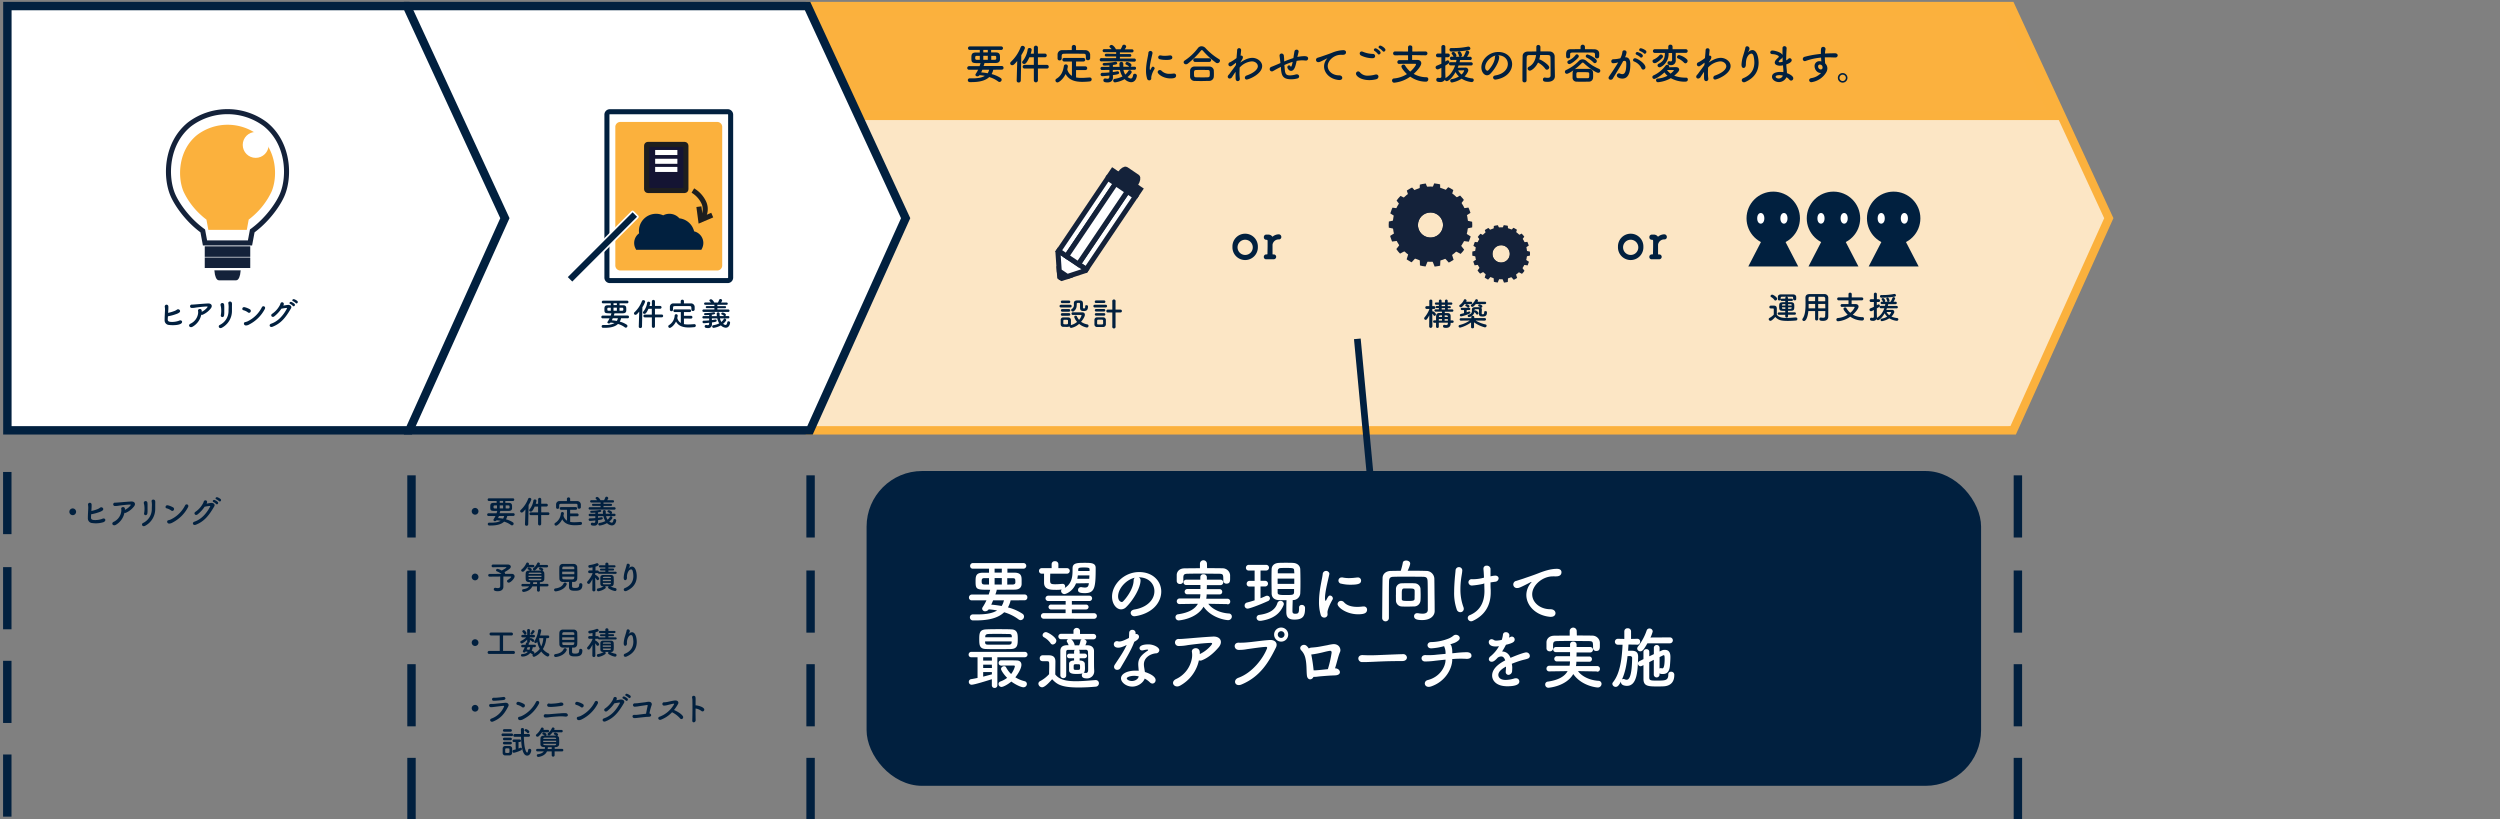 <svg id="レイヤー_1" data-name="レイヤー 1" xmlns="http://www.w3.org/2000/svg" xmlns:xlink="http://www.w3.org/1999/xlink" viewBox="0 0 1484.99 486.66"><rect x="0" y="0" width="1484.99" height="486.66" fill="#808080" stroke="none"/><defs><clipPath id="clip-path"><path d="M824.87,133.66a24.83,24.83,0,1,0,24.82-24.83h0A24.83,24.83,0,0,0,824.87,133.66Zm24.82-7.45a7.45,7.45,0,1,1-7.44,7.45h0A7.44,7.44,0,0,1,849.69,126.21Z" fill="none"/></clipPath><clipPath id="clip-path-2"><path d="M874.52,150.81a17.15,17.15,0,1,0,17.15-17.15,17.14,17.14,0,0,0-17.15,17.15Zm17.15-5.15a5.15,5.15,0,1,1-5.15,5.15,5.15,5.15,0,0,1,5.15-5.15Z" fill="none"/></clipPath></defs><path id="合体_47" data-name="合体 47" d="M1137.41,255.63H481.06V3.6h713.32l58.24,126-56.81,126Z" fill="#fce6c5" stroke="#fbb13d" stroke-miterlimit="10" stroke-width="5"/><g id="グループ_1279" data-name="グループ 1279"><rect id="長方形_2294" data-name="長方形 2294" x="630.32" y="125.44" width="42.34" height="15.33" transform="translate(176.83 598.78) rotate(-56)" fill="#fbb13d"/><g id="グループ_1261" data-name="グループ 1261"><rect id="長方形_2290" data-name="長方形 2290" x="665.99" y="98.73" width="4.08" height="19.72" transform="translate(204.44 601.69) rotate(-56)" fill="#14223a" stroke="#14223a" stroke-miterlimit="10" stroke-width="3"/><path id="パス_2860" data-name="パス 2860" d="M674.76,109.15c1.08-1.92,1.43-3.65.77-4.09l-6.64-4.48c-.66-.45-2.13.53-3.51,2.25Z" fill="#14223a" stroke="#14223a" stroke-miterlimit="10" stroke-width="3"/><rect id="長方形_2291" data-name="長方形 2291" x="631.38" y="134.04" width="52.12" height="5.65" transform="translate(176.33 605.37) rotate(-56)" fill="#fff" stroke="#14223a" stroke-miterlimit="10" stroke-width="3"/><path id="パス_2861" data-name="パス 2861" d="M634,164.25l-3.31,1.09-1.25-.84-.23-3.49Z" fill="#fff" stroke="#14223a" stroke-miterlimit="10" stroke-width="3"/><path id="パス_2862" data-name="パス 2862" d="M645.21,160.05l-.45.67-2.11.69L634,164.25,629.18,161l-.62-9.1-.15-2.21.45-.67Z" fill="#fff" stroke="#14223a" stroke-miterlimit="10" stroke-width="3"/><line id="線_815" data-name="線 815" x1="644.76" y1="160.73" x2="645.21" y2="160.06" fill="none" stroke="#14223a" stroke-miterlimit="10" stroke-width="3"/><line id="線_816" data-name="線 816" x1="630.66" y1="165.34" x2="629.84" y2="164.79" fill="none" stroke="#14223a" stroke-miterlimit="10" stroke-width="3"/><rect id="長方形_2292" data-name="長方形 2292" x="619.72" y="126.18" width="52.12" height="5.65" transform="translate(177.71 592.24) rotate(-56)" fill="#fff" stroke="#14223a" stroke-miterlimit="10" stroke-width="3"/><rect id="長方形_2293" data-name="長方形 2293" x="625.55" y="128.73" width="52.12" height="8.41" transform="translate(177.02 598.81) rotate(-56)" fill="#fff" stroke="#14223a" stroke-miterlimit="10" stroke-width="3"/><line id="線_817" data-name="線 817" x1="629.41" y1="164.5" x2="630.23" y2="165.05" fill="none" stroke="#14223a" stroke-miterlimit="10" stroke-width="3"/></g></g><g style="isolation:isolate"><path d="M630.16,182.63a.8.8,0,1,1,0-1.6h5.62a.8.8,0,1,1,0,1.6Zm7,4.44a.71.71,0,0,1-.68-.78.72.72,0,0,1,.67-.78h5.6c1.21,0,1.67.71,1.67,1.45,0,1.08-1.16,2.9-2.26,4.18a9.37,9.37,0,0,0,3.71,1.55.86.86,0,0,1,.72.86,1,1,0,0,1-1,1,9.7,9.7,0,0,1-4.6-2.19,9.41,9.41,0,0,1-4.74,2.42,1,1,0,0,1-.94-.88,4.94,4.94,0,0,1-2.33.27c-.53,0-1.09,0-1.47,0a1.47,1.47,0,0,1-1.46-1.5c0-.42,0-.8,0-1.18,0-.53,0-1,0-1.5a1.42,1.42,0,0,1,1.43-1.44c.43,0,.93,0,1.42,0s1.2,0,1.66,0a1.54,1.54,0,0,1,1.57,1.34c0,.44,0,.92,0,1.39s0,1,0,1.37a2.13,2.13,0,0,1-.07.44,8.69,8.69,0,0,0,3.72-1.88,8.16,8.16,0,0,1-1.71-2.91.87.87,0,0,1,.91-.8.71.71,0,0,1,.7.46,8.75,8.75,0,0,0,1.28,2.05,6.72,6.72,0,0,0,1.46-2.68c0-.23-.29-.25-.42-.25h-1.21c-1.18,0-2.51,0-3.56,0Zm-6.17-7a.8.8,0,0,1-.87-.77.79.79,0,0,1,.87-.78h3.95a.76.76,0,0,1,.8.78.76.76,0,0,1-.8.77Zm0,7.53a.79.79,0,0,1-.84-.78A.78.78,0,0,1,631,186h3.95a.76.76,0,0,1,.8.78.77.77,0,0,1-.8.78Zm0-2.45a.77.77,0,0,1-.82-.78.76.76,0,0,1,.82-.78h3.95a.76.76,0,0,1,.8.78.77.77,0,0,1-.8.78Zm3.4,6.19c0-.3,0-.61,0-.87,0-.5-.46-.52-1.43-.52-.26,0-.53,0-.81,0-.55,0-.55.36-.55,1.37,0,.3,0,.61,0,.89s.38.46,1.34.46,1.41-.12,1.43-.48S634.38,191.59,634.38,191.29Zm10.18-9.42c0-.46.38-.65.78-.65s.91.25.91.67V182c0,2.32-1,2.75-2.49,2.75-2,0-2.24-.76-2.24-2.2,0-.7,0-1.52,0-2.09s-.44-.55-.8-.55c-.68,0-1.14,0-1.14.59,0,1.76-.19,3.15-1.71,4.33a1,1,0,0,1-1.63-.67.67.67,0,0,1,.32-.57,2.82,2.82,0,0,0,1.31-2.85c0-.22,0-.47,0-.74v0c0-1.51,1.52-1.58,2.55-1.58,2.26,0,2.85.23,2.85,2.28,0,.61,0,1.1,0,1.63v.27a.54.54,0,0,0,.61.62c.65,0,.72-.49.72-1.15v-.19Z" fill="#01203f"/><path d="M650.26,182.63a.8.8,0,1,1,0-1.6h6.54a.8.8,0,1,1,0,1.6Zm5,11.62c-.4,0-1.12,0-1.84,0s-1.43,0-1.81,0a1.53,1.53,0,0,1-1.52-1.5c0-.38,0-1,0-1.65,0-.46,0-.89,0-1.16a1.48,1.48,0,0,1,1.48-1.44c.44,0,1.07,0,1.71,0s1.58,0,2,0a1.59,1.59,0,0,1,1.61,1.34c0,.35,0,.92,0,1.49s0,1.12,0,1.4A1.62,1.62,0,0,1,655.26,194.25ZM651.08,180a.75.75,0,0,1-.8-.77.77.77,0,0,1,.8-.78h4.71a.76.76,0,0,1,.8.78.76.76,0,0,1-.8.77Zm0,7.51a.76.76,0,1,1,0-1.52h4.71a.76.76,0,1,1,0,1.52Zm0-2.45a.76.76,0,1,1,0-1.52h4.71a.76.76,0,1,1,0,1.52Zm4.16,6.44c0-.4,0-.84,0-1.1a.57.57,0,0,0-.57-.5c-.3,0-.78,0-1.23,0s-.92,0-1.2,0c-.55,0-.55.36-.55,1.63a7.55,7.55,0,0,0,0,.76c0,.37.13.46,1.73.46,1.31,0,1.76,0,1.8-.47C655.28,192.11,655.28,191.82,655.28,191.52Zm5.47-5.89h-2.62a.86.86,0,1,1,0-1.71l2.62,0,0-4.75a1,1,0,1,1,1.92,0l0,4.75,2.83,0a.86.86,0,1,1,0,1.71h-2.83l0,8.22a1,1,0,1,1-1.92,0Z" fill="#01203f"/></g><g style="isolation:isolate"><path d="M850.73,194a.91.91,0,0,1-1.8,0v0l.06-6.71c-1.22,2.34-1.68,2.7-2.13,2.7a.91.91,0,0,1-.91-.87.89.89,0,0,1,.24-.61,17.14,17.14,0,0,0,2.81-4.71v-.29l-1.55,0h0a.79.79,0,0,1-.82-.83.81.81,0,0,1,.84-.84H849l0-3.1v0a.82.82,0,0,1,.91-.77.8.8,0,0,1,.89.77v0s0,1.43-.05,3.1h1a.82.82,0,0,1,.84.85.78.78,0,0,1-.8.82h0l-1,0v1.48a.68.68,0,0,1,.32-.07c.42,0,1.82,1.08,1.82,1.78a.91.91,0,0,1-.81.93.68.68,0,0,1-.55-.34,7.11,7.11,0,0,0-.78-1c0,3,.07,7.71.07,7.71Zm10.93-2.2v.51c0,1.06-.49,2.45-2.69,2.45-.93,0-1.83-.08-1.83-1a.74.74,0,0,1,.73-.8.52.52,0,0,1,.17,0,4.55,4.55,0,0,0,1,.13c.59,0,1-.24,1-1.14l0-.3h-5.39V194a.78.78,0,0,1-.82.82A.79.79,0,0,1,853,194v-2.27h-1a.71.71,0,0,1-.74-.73.7.7,0,0,1,.74-.72h1c0-1,0-2,.08-2.77s.49-1.56,1.88-1.6c.47,0,1,0,1.56,0v-.78l-3.77,0h0a.67.67,0,0,1-.7-.7.69.69,0,0,1,.72-.7l1.92,0V183h-1.27a.63.63,0,0,1-.67-.63.62.62,0,0,1,.67-.61h1.27V181l-1.61,0a.68.68,0,1,1,0-1.35h1.61v-.91a.81.81,0,0,1,1.62,0v.93h2v-.93a.81.81,0,0,1,1.62,0v.93l2,0a.68.68,0,1,1,0,1.35l-2,0v.82l1.23,0h0a.61.61,0,0,1,.64.63.6.6,0,0,1-.64.61h0L860,183v.78l2.58,0a.68.68,0,0,1,.72.7.67.67,0,0,1-.7.7h0l-4.41,0v.78c.55,0,1.08,0,1.56,0,1.4,0,1.88.76,1.92,1.6s0,2,0,2.77h1.06a.7.7,0,0,1,.74.72.71.71,0,0,1-.74.73Zm-5.11-2.27h-1.89c0,.29,0,.59,0,.9h1.9Zm0-2.22c-1.35,0-1.81,0-1.85.7v.23h1.85Zm1.8-6.27h-2v.82h2Zm0,2h-2v.78h2Zm1.67,5c0-.68-.53-.72-1.88-.72v.95H860Zm0,1.52h-1.92v.9h1.92Z" fill="#01203f"/><path d="M881.85,190.47l-5.35-.07a20.3,20.3,0,0,0,5.92,2.33.72.72,0,0,1,.61.73,1,1,0,0,1-1,1,19.15,19.15,0,0,1-6.46-3l0,2.85v0c0,.48-.44.72-.89.72s-.88-.23-.88-.72v0l0-2.79a19.58,19.58,0,0,1-6.5,3.1.88.88,0,0,1-.91-.84.82.82,0,0,1,.71-.76A17.69,17.69,0,0,0,873,190.4l-5.2.07h0a.73.73,0,0,1-.78-.72.75.75,0,0,1,.8-.76l6.13,0,0-.59a.78.78,0,0,1,.88-.78.8.8,0,0,1,.89.74v0l0,.59,6.23,0a.74.74,0,1,1,0,1.48Zm-11.91-9.84c-.19.25-1.48,1.88-2.26,1.88a.86.86,0,0,1-.89-.78.79.79,0,0,1,.32-.61,7.43,7.43,0,0,0,2.47-3,.68.68,0,0,1,.63-.39.94.94,0,0,1,.93.87.77.77,0,0,1-.12.4l-.11.21h2.83a.72.72,0,1,1,0,1.44Zm1.27,3.54v1.34a12.69,12.69,0,0,0,1.22-.45.84.84,0,0,1,.3-.06.65.65,0,0,1,.65.63.71.71,0,0,1-.49.64,21.18,21.18,0,0,1-5,1.68.72.72,0,0,1-.74-.73.77.77,0,0,1,.61-.74c.65-.15,1.25-.3,1.86-.47v-1.84h-1.21a.69.69,0,0,1-.75-.67.68.68,0,0,1,.75-.67h4.27a.65.65,0,0,1,.68.67.66.66,0,0,1-.68.67Zm.88-1.45a.55.55,0,0,1-.42-.19,2.14,2.14,0,0,0-.93-.63.5.5,0,0,1-.36-.47.78.78,0,0,1,.82-.7c.09,0,1.69.38,1.69,1.21A.84.84,0,0,1,872.09,182.72Zm7.52,0a1.21,1.21,0,0,1,.61,1.08c0,.78-.1,1.58-.1,2.32a.49.49,0,0,0,.55.55c.58,0,.94-.11.94-1.08v-.23c0-.4.36-.57.74-.57.83,0,.89.48.89.88,0,1.29-.44,2.35-2.51,2.35-1.5,0-2.26-.3-2.26-1.71,0-.76.06-1.59.06-2.11s-.19-.53-1.48-.53c-.82,0-1.18,0-1.18.55v.34a.73.73,0,0,1,.49-.21c.48,0,1.85.94,1.85,1.7a.84.84,0,0,1-.78.81.6.6,0,0,1-.53-.3,5.67,5.67,0,0,0-1-1.1l-.1-.1a3.94,3.94,0,0,1-3.21,3,.73.73,0,0,1-.21-1.44c1.68-.53,1.92-1.37,1.92-2.24,0-.27,0-.55,0-.82v0c0-1.36,1.31-1.4,2.5-1.4.57,0,1.1,0,1.67,0a2.52,2.52,0,0,1,.84.15l0,0a2.48,2.48,0,0,0-.93-.63.5.5,0,0,1-.36-.47.78.78,0,0,1,.82-.7c.23,0,1.69.39,1.69,1.21a.84.84,0,0,1-.8.78Zm-3-2.09c-.82,1-1.56,1.65-2.05,1.65a.86.86,0,0,1-.88-.77.76.76,0,0,1,.35-.59,8.58,8.58,0,0,0,2.37-2.85.66.66,0,0,1,.61-.36.9.9,0,0,1,.89.83,1.05,1.05,0,0,1-.26.67l4.42,0a.72.72,0,1,1,0,1.44Z" fill="#01203f"/></g><g style="isolation:isolate"><path d="M1051.6,190.58a1.08,1.08,0,0,1-1-1,.81.81,0,0,1,.47-.72,9.12,9.12,0,0,0,2.55-2c0-.85,0-1.59,0-2.32v-.78c0-.49-.22-.55-.87-.55H1052c-.36,0-1,0-1-.81a.82.82,0,0,1,.8-.86c.69,0,1.22,0,1.84,0,1.22,0,1.79.57,1.79,1.79s0,2.41,0,3.63c1.2,1.51,3.16,1.91,5.8,1.91,1.9,0,4-.21,5.41-.32h.1a.89.89,0,0,1,.91.91.93.93,0,0,1-1,.93c-1.2.12-2.95.23-4.68.23-4.12,0-5.68-.49-7.46-2.34C1053.52,189.38,1052.34,190.58,1051.6,190.58Zm2.32-12.47a5.69,5.69,0,0,0-1.86-1.65.65.65,0,0,1-.38-.59,1,1,0,0,1,1-.85c.56,0,2.94,1.46,2.94,2.43a1.1,1.1,0,0,1-1,1.06A.73.73,0,0,1,1053.92,178.11Zm8.17,8.84v.89a.83.83,0,0,1-1.66,0V187l-3.85,0a.73.73,0,0,1,0-1.45l3.85,0v-.89c-3.17,0-3.62,0-3.62-2.68,0-2.45.62-2.47,3.64-2.47v-.74l-2,0a.68.68,0,1,1,0-1.35l2,0v-.38a.81.81,0,0,1,1.62,0v.38l2.16,0a.68.68,0,1,1,0,1.35l-2.16,0v.74c.68,0,1.35,0,1.9,0,1.78.07,1.84,1.12,1.84,2.45,0,1.79-.11,2.6-2,2.66-.53,0-1.14,0-1.76,0v.89l4.08,0a.73.73,0,0,1,0,1.45Zm3-9.22v-.83c0-.46-.13-.63-.66-.63s-1.79,0-2.93,0-2.28,0-2.91,0-.85.15-.85.63v.89c0,.44-.42.67-.84.67a.76.76,0,0,1-.85-.69c0-.25,0-.53,0-.8,0-1.1,0-2.09,2-2.1,1,0,2.18,0,3.41,0s2.47,0,3.48,0c1.22,0,1.94.51,2,1.61,0,.28,0,.66,0,1a.81.81,0,0,1-.91.93c-.44,0-.86-.23-.86-.67Zm-4.6,2.91c-1.76,0-2,0-2,.72v.14h2Zm0,1.92h-2v.3c.06.59.19.61,2,.61Zm3.75-1.27c0-.65-.12-.65-2.11-.65v.86h2.13Zm0,1.27h-2.11v.91c1.67,0,2.07,0,2.09-.63Z" fill="#01203f"/><path d="M1084.24,184.76H1080v4.71a.87.87,0,0,1-.91.9.88.88,0,0,1-.93-.9v-4.71h-4c-.24,2.51-1.08,5.91-2.6,5.91a.93.93,0,0,1-1-.87,1,1,0,0,1,.19-.55c1.48-2,1.73-5.48,1.73-8.55,0-1.35,0-2.61-.06-3.65V177c0-1.57.74-2.28,2.47-2.32s3.14,0,4.66,0c1.33,0,2.68,0,4.18,0a2.2,2.2,0,0,1,2.26,2.11c0,2.8,0,6.58,0,8.67l0,2.6v0c0,1.33-.8,2.54-3.1,2.54-1.25,0-2.22-.15-2.22-1.12a.82.82,0,0,1,.82-.87.68.68,0,0,1,.19,0,6.49,6.49,0,0,0,1.2.13c1,0,1.25-.4,1.25-1Zm-6.06-4.22h-3.86c0,.84,0,1.73,0,2.61h3.89Zm0-4.29c-1,0-2,0-3,0a.83.83,0,0,0-.92.93v1.71h3.88Zm6,2.68c0-.55,0-1.08,0-1.54a1,1,0,0,0-1.1-1.1c-1,0-2,0-3.07,0v2.68Zm0,1.61H1080v2.61h4.24Z" fill="#01203f"/><path d="M1099.86,178.44l0,2.18h2.34c1.12,0,1.78.63,1.78,1.5,0,1.14-1.71,3.25-3.42,4.79a11.86,11.86,0,0,0,5.83,1.48.83.83,0,0,1,.8.91,1.07,1.07,0,0,1-1.14,1.1,12.55,12.55,0,0,1-7-2.29,14.93,14.93,0,0,1-7.25,2.73.94.94,0,0,1-1-1,.89.89,0,0,1,.89-.93,13,13,0,0,0,5.83-2c-.87-.8-2.51-2.7-2.51-3.46a.92.92,0,0,1,1-.84.8.8,0,0,1,.71.38,11,11,0,0,0,2.33,2.81,8.5,8.5,0,0,0,2.61-3.26c0-.17-.16-.29-.44-.29h-2c-1.58,0-3.48,0-5.09.06h0a.8.8,0,0,1-.84-.82.87.87,0,0,1,.89-.89H1098l0-2.2-5.87,0a.87.87,0,1,1,0-1.74l5.87,0,0-2a.83.83,0,0,1,.93-.8.88.88,0,0,1,1,.8l0,2,6,0a.87.87,0,1,1,0,1.74Z" fill="#01203f"/><path d="M1120.83,183.11c-.13.36-.24.7-.39,1l3.43-.05a1.2,1.2,0,0,1,1.33,1.18,1.52,1.52,0,0,1-.15.62,7.51,7.51,0,0,1-1.54,2.17,10.76,10.76,0,0,0,3.39.89.77.77,0,0,1,.72.76.92.92,0,0,1-1,.89,10.56,10.56,0,0,1-4.39-1.5,11.56,11.56,0,0,1-4.39,1.71.76.76,0,0,1-.78-.78.71.71,0,0,1,.61-.72,9.45,9.45,0,0,0,3.31-1.2,6.78,6.78,0,0,1-1.5-2c-1.58,2.77-3.29,4.1-4,4.1a.82.82,0,0,1-.82-.66,2.26,2.26,0,0,1-2.16,1.06c-1.13,0-1.73-.24-1.73-1a.8.8,0,0,1,.74-.88.52.52,0,0,1,.17,0,2.82,2.82,0,0,0,.61.08c.39,0,.78-.14.78-.63v-4c-1,.52-1.33.71-1.7.71a.91.91,0,0,1-.91-.92.86.86,0,0,1,.55-.78c.76-.32,1.43-.58,2.06-.89v-2.87h-1.6a.84.84,0,1,1,0-1.67h1.6l0-3a.86.86,0,0,1,.91-.89.84.84,0,0,1,.87.89v3H1116a.84.84,0,0,1,0,1.67h-1.18v1.94c.23-.13.44-.26.67-.42a.68.68,0,0,1,.4-.13.8.8,0,0,1,.76.78c0,.44-.37.78-1.83,1.61,0,1.26,0,2.23,0,2.51s.06,2,.08,2.7a3.7,3.7,0,0,1,0,.47l.21-.17a10.54,10.54,0,0,0,4.16-5.6h-2a.72.72,0,1,1,0-1.43l2.4,0c.07-.36.15-.7.21-1h-2a.73.73,0,1,1,0-1.45h.65a.33.33,0,0,1-.1-.15,3.19,3.19,0,0,0-.62-1,.5.5,0,0,1-.16-.36c0-.36.42-.66.82-.66.59,0,1.35,1.14,1.35,1.58a.81.81,0,0,1-.29.6h1.85a.55.55,0,0,1-.44-.47,2.82,2.82,0,0,0-.46-1.12.53.53,0,0,1-.07-.25c0-.34.42-.57.8-.57.79,0,1.17,1.46,1.17,1.65a.82.82,0,0,1-.7.76H1123a10.06,10.06,0,0,0,1.1-2.31.62.62,0,0,1,.63-.4c.46,0,1,.3,1,.72a7.72,7.72,0,0,1-1,2h1.16a.73.73,0,1,1,0,1.45l-4.29,0c-.06.34-.13.7-.23,1.06l5.15,0a.72.72,0,1,1,0,1.43Zm-3.24-6.27a.82.82,0,0,1-.88-.82.76.76,0,0,1,.84-.77h1a32.22,32.22,0,0,0,6.53-.64.75.75,0,0,1,.21,0,.88.88,0,0,1,.89.83c0,.33-.21.63-.74.75A46.25,46.25,0,0,1,1117.59,176.84Zm5.75,8.68c0-.17-.17-.19-.28-.19s-1.39,0-2.43,0a5.51,5.51,0,0,0,1.53,1.86A4.08,4.08,0,0,0,1123.34,185.52Z" fill="#01203f"/></g><rect id="長方形_4123" data-name="長方形 4123" x="514.75" y="279.78" width="662" height="187" rx="33" fill="#01203f"/><line id="線_1367" data-name="線 1367" x1="244.43" y1="282.35" x2="244.43" y2="319.28" fill="none" stroke="#01203f" stroke-width="5"/><line id="線_1368" data-name="線 1368" x1="481.48" y1="282.35" x2="481.48" y2="319.28" fill="none" stroke="#01203f" stroke-width="5"/><line id="線_1371" data-name="線 1371" x1="1198.62" y1="282.35" x2="1198.62" y2="319.28" fill="none" stroke="#01203f" stroke-width="5"/><line id="線_1372" data-name="線 1372" x1="244.43" y1="338.87" x2="244.43" y2="375.79" fill="none" stroke="#01203f" stroke-width="5"/><line id="線_1373" data-name="線 1373" x1="481.48" y1="338.87" x2="481.48" y2="375.79" fill="none" stroke="#01203f" stroke-width="5"/><line id="線_1376" data-name="線 1376" x1="1198.62" y1="338.87" x2="1198.62" y2="375.79" fill="none" stroke="#01203f" stroke-width="5"/><line id="線_1377" data-name="線 1377" x1="244.43" y1="394.52" x2="244.43" y2="431.44" fill="none" stroke="#01203f" stroke-width="5"/><line id="線_1378" data-name="線 1378" x1="481.48" y1="394.52" x2="481.48" y2="431.44" fill="none" stroke="#01203f" stroke-width="5"/><line id="線_1381" data-name="線 1381" x1="1198.62" y1="394.52" x2="1198.62" y2="431.44" fill="none" stroke="#01203f" stroke-width="5"/><line id="線_1382" data-name="線 1382" x1="244.43" y1="450.16" x2="244.43" y2="487.09" fill="none" stroke="#01203f" stroke-width="5"/><line id="線_1383" data-name="線 1383" x1="481.48" y1="450.16" x2="481.48" y2="487.09" fill="none" stroke="#01203f" stroke-width="5"/><line id="線_1386" data-name="線 1386" x1="1198.62" y1="450.16" x2="1198.62" y2="487.09" fill="none" stroke="#01203f" stroke-width="5"/><g style="isolation:isolate"><path d="M43.2,306a2,2,0,1,1,2-2A2,2,0,0,1,43.2,306Z" fill="#01203f"/><path d="M54.05,307.36c0,.91.36,1.35,1.48,1.5a11.9,11.9,0,0,0,5.19-.67c1.65-.89,2.85,1.09.7,2a15.09,15.09,0,0,1-6.59.51,2.73,2.73,0,0,1-2.64-2.83c0-1.88.11-3.37.21-5.59a11.6,11.6,0,0,0-.11-2.39,1.07,1.07,0,1,1,2.12-.08,17,17,0,0,1-.07,2.38c0,.47-.06.91-.08,1.31a20.76,20.76,0,0,0,3.48-1,5.78,5.78,0,0,0,1.63-.89c1-.86,2.7.42,1.63,1.54a6,6,0,0,1-1.93,1,27.71,27.71,0,0,1-4.92,1.33C54.11,306.08,54.09,306.67,54.05,307.36Z" fill="#01203f"/><path d="M68.8,311.75c-1.66,1-3-.92-1.28-1.79A7.89,7.89,0,0,0,72,304a5,5,0,0,0,0-1.73c-.22-1.17,1.92-1.59,2.19-.19a4.42,4.42,0,0,1,0,.78,9.7,9.7,0,0,0,3.25-2.52c.32-.44.38-.67-.35-.63-2.39.09-5.45.51-6.3.63a13.27,13.27,0,0,1-2.61.24,1,1,0,1,1,.14-2c.81,0,1.71-.1,2.51-.15s4-.37,7.06-.54c2.13-.11,3,1.48,1.6,3.06a12.19,12.19,0,0,1-4.77,3.65,1.11,1.11,0,0,1-.8,0A10.68,10.68,0,0,1,68.8,311.75Z" fill="#01203f"/><path d="M85,310.64a9.14,9.14,0,0,0,5.17-8.11c0-1.52.1-2.11.06-3a10.46,10.46,0,0,0-.15-1.57c-.36-1.49,2-1.71,2.12-.1.06.8,0,1.08,0,1.67s0,1,0,1.39,0,.78,0,1.58a11.25,11.25,0,0,1-6.09,9.87C84.47,313.15,83.73,311.23,85,310.64Zm.61-5.81a15.06,15.06,0,0,0,.1-4.63c-.06-.37-.14-.75-.23-1.11a1.08,1.08,0,1,1,2.09-.4,14.66,14.66,0,0,1,.07,1.58c0,.74,0,1.69,0,2.43a12.66,12.66,0,0,1-.09,2.21C87.3,306.63,85.29,306.14,85.59,304.83Z" fill="#01203f"/><path d="M101.67,303.23a7.89,7.89,0,0,0-2.7-1.29c-1.14-.24-.67-2.14.78-1.78a11.51,11.51,0,0,1,3.13,1.27,1.1,1.1,0,0,1,.33,1.54A1,1,0,0,1,101.67,303.23Zm.81,7.17a4,4,0,0,1-1.82.6c-1.58.14-1.81-1.86-.59-2a6.23,6.23,0,0,0,1.46-.48,18.56,18.56,0,0,0,8.44-8.35c.62-1.2,2.54-.4,1.71,1.12A21.51,21.51,0,0,1,102.48,310.4Z" fill="#01203f"/><path d="M117.23,305.65c-1.31.87-2.43-.86-1.1-1.66a14,14,0,0,0,4.12-4.4A6.27,6.27,0,0,0,121,298c.34-1.27,2.24-.93,2,.32a3.32,3.32,0,0,1-.28.84c.91-.15,1.9-.38,2.75-.44,1.33-.08,2.51.86,1.79,2.09-3.06,5.24-5.83,8.91-11,10.91-1.64.62-2.38-1.32-.76-1.85,4-1.35,7.12-4.77,9.3-8.89.19-.38,0-.45-.26-.45a29,29,0,0,0-3,.47A19.56,19.56,0,0,1,117.23,305.65Zm9.59-7.43c-.95-.4-.21-1.54.67-1.22a6.62,6.62,0,0,1,1.86,1.14c.74.78-.36,1.94-1,1.2A6.41,6.41,0,0,0,126.82,298.22Zm1.71-1.62c-1-.38-.28-1.52.61-1.23a6.15,6.15,0,0,1,1.9,1.08c.76.76-.31,1.92-.95,1.22A7.07,7.07,0,0,0,128.53,296.6Z" fill="#01203f"/></g><g style="isolation:isolate"><path d="M282.2,305.71a2,2,0,1,1,2-2A2,2,0,0,1,282.2,305.71Z" fill="#01203f"/><path d="M301.32,306.49a7.55,7.55,0,0,1-.76,2,13.22,13.22,0,0,1,4.12,1.8.93.93,0,0,1,.42.78,1,1,0,0,1-1,1,1,1,0,0,1-.59-.21,12.59,12.59,0,0,0-4.07-2c-1.59,1.53-4.16,2.29-8,2.29l-.83,0a.84.84,0,0,1-.88-.85.82.82,0,0,1,.86-.84h0c.42,0,.84,0,1.22,0,2.47,0,4.31-.32,5.57-1.12a18.73,18.73,0,0,0-2.4-.3,1.14,1.14,0,0,1-1,.53.8.8,0,0,1-.89-.7.93.93,0,0,1,.17-.48,14.43,14.43,0,0,0,1.05-1.9h-4.13a.75.75,0,0,1-.81-.78.81.81,0,0,1,.81-.85h4.77c.14-.4.27-.82.4-1.25a.21.21,0,0,1,0-.1c-3.82,0-4.14,0-4.14-2.28,0-1.41,0-2.51,2-2.53l1.79,0v-1.12h-4.54a.74.74,0,0,1-.8-.76.79.79,0,0,1,.8-.83h14.23a.76.76,0,0,1,.77.8.75.75,0,0,1-.77.79h-4.53v1.12l2,0c1.9,0,2,1.05,2,2.19,0,.4,0,.82,0,1.06-.05.88-.58,1.52-1.93,1.54s-3.27,0-5.1,0a.23.23,0,0,1,0,.11,7.2,7.2,0,0,1-.38,1.22h8.25a.82.82,0,0,1,0,1.63Zm-6.1-6.27h-1.28c-.74,0-.79.35-.79.92s.09.89.83.89h1.24Zm1.16,6.27c-.17.42-.35.82-.54,1.22a27.62,27.62,0,0,1,3,.38,5.64,5.64,0,0,0,.64-1.6Zm2.45-8.93h-2v1.11h2Zm0,2.64h-2V302h2Zm3.06,1.83c.57,0,.72-.29.76-.5s0-.26,0-.41c0-.73-.09-.9-.81-.9h-1.47V302Z" fill="#01203f"/><path d="M312.11,302.54c-1.16,1.37-1.62,1.92-2.24,1.92a.89.89,0,0,1-.9-.85.94.94,0,0,1,.33-.69,17.5,17.5,0,0,0,4.41-6.59.88.88,0,0,1,.85-.61,1,1,0,0,1,1.06.93,14.49,14.49,0,0,1-1.63,3.27l-.23,11.51a.9.9,0,0,1-1,.86.84.84,0,0,1-.93-.82v0Zm9.35,3.42v5.34a.93.93,0,0,1-1.85,0V306h-4.18a.83.83,0,1,1,0-1.65h4.18v-3.44h-2c-1.31,3-2,3-2.34,3a.89.89,0,0,1-.93-.8.86.86,0,0,1,.21-.51,10.75,10.75,0,0,0,2.28-5.19.81.81,0,0,1,.84-.74.91.91,0,0,1,1,.84,15.62,15.62,0,0,1-.43,1.73h1.4v-2.7a.93.93,0,0,1,1.85,0v2.68h3a.83.83,0,1,1,0,1.65h-3v3.44h4a.82.82,0,0,1,.86.83.8.8,0,0,1-.86.82Z" fill="#01203f"/><path d="M338.67,306.64V310a12.36,12.36,0,0,0,2.39.21c1.26,0,2.55-.12,3.75-.19h.05a.84.84,0,0,1,.86.87.91.91,0,0,1-.91.91,30.75,30.75,0,0,1-3.31.19c-3.1,0-6-.68-7.54-3.53-1.16,2.43-3.08,3.8-3.71,3.8a.93.93,0,0,1-.89-.93.79.79,0,0,1,.4-.7,7.23,7.23,0,0,0,3.4-5.68.91.91,0,0,1,1.81,0,9.61,9.61,0,0,1-.27,1.35,4.9,4.9,0,0,0,2.11,3v-6.48h-3.52a.81.81,0,1,1,0-1.62H342a.81.81,0,1,1,0,1.62h-3.34V305h4.16a.83.83,0,0,1,.87.86.8.8,0,0,1-.87.81Zm0-9c1.42,0,2.85,0,4.26,0a2.16,2.16,0,0,1,2.1,2c0,.29,0,.67,0,1s0,.49,0,.68a.94.94,0,0,1-1,.86.85.85,0,0,1-.95-.82v0c0-1.9,0-2.09-1.14-2.1-1.47,0-3.14,0-4.77,0-1.33,0-2.64,0-3.78,0s-1.16.32-1.22,1v1.14a.89.89,0,0,1-.95.86.86.86,0,0,1-.91-.88c0-.24,0-.55,0-.87s0-.67,0-1a2,2,0,0,1,2.17-1.88c1.4,0,2.83,0,4.27,0v-1.48a1,1,0,0,1,1.92,0Z" fill="#01203f"/><path d="M360,302.71h-4.89l-4.76,0a.72.72,0,1,1,0-1.44l6.4,0v-.78l-4.43,0a.62.62,0,0,1-.66-.63.61.61,0,0,1,.66-.61l4.43,0v-.76l-5.43,0a.7.7,0,1,1,0-1.39h3.36c-.23-.28-.48-.53-.72-.8a.52.52,0,0,1-.19-.39c0-.38.47-.73.91-.73.66,0,1.52,1,2,1.94h.95l1.18,0a10.13,10.13,0,0,0,.72-1.56.8.8,0,0,1,.78-.53,1,1,0,0,1,1,.84c0,.28-.17.57-.67,1.25h3.31a.7.7,0,1,1,0,1.39l-5.47,0v.76l4.46,0a.62.62,0,1,1,0,1.24l-4.46,0v.78l6.48,0a.72.72,0,0,1,0,1.44Zm.05,3.86a5.79,5.79,0,0,0,.84,2.11,6.41,6.41,0,0,0,1.39-1.64.69.69,0,0,1,.58-.34.93.93,0,0,1,.92.86c0,.55-1.24,1.73-1.86,2.24a4.17,4.17,0,0,0,.74.45,1.5,1.5,0,0,0,.7.21c.49,0,.85-.42,1-1.55a.72.72,0,0,1,.75-.63.9.9,0,0,1,.93.83c0,.16-.27,3-2.64,3a4.54,4.54,0,0,1-2.84-1.39,12.35,12.35,0,0,1-4.33,1.46.81.81,0,0,1-.83-.83.73.73,0,0,1,.68-.74,11.54,11.54,0,0,0,3.5-1.09,8.53,8.53,0,0,1-1.16-2.94l-3.21,0v1c.7-.1,1.38-.21,2-.35h.19a.64.64,0,0,1,.65.66c0,.55-.33.72-2.79,1.06l0,.95v.1a2.13,2.13,0,0,1-2.45,2.24c-1.48,0-1.86-.34-1.86-.95a.79.79,0,0,1,.74-.84.47.47,0,0,1,.17,0,4.47,4.47,0,0,0,.93.14c.52,0,.82-.23.82-1.09v-.36c-2.07.25-3,.29-3.13.29a.78.78,0,0,1-.82-.78.73.73,0,0,1,.74-.74c1.08,0,2.19-.08,3.21-.17v-1.14l-3.34,0a.71.71,0,0,1,0-1.41h3.34v-.68c-1.06.07-2,.11-2.28.11h0c-.49,0-.74-.3-.74-.61a.66.66,0,0,1,.72-.61,26.9,26.9,0,0,0,4.94-.51.41.41,0,0,1,.15,0,.78.78,0,0,1,.78.67c0,.4-.55.62-2,.8v.85l3,0a14.82,14.82,0,0,1-.1-1.5.89.89,0,0,1,1.75,0v0c0,.3,0,.61,0,.89s0,.38,0,.57l2.68,0s-.06,0-.07-.07a3.87,3.87,0,0,0-1.35-.88.45.45,0,0,1-.31-.42.84.84,0,0,1,.78-.74c.46,0,2,.63,2,1.37a.93.93,0,0,1-.38.74l1.8,0a.64.64,0,0,1,.65.69.67.67,0,0,1-.67.72Z" fill="#01203f"/></g><g style="isolation:isolate"><path d="M282.2,344.71a2,2,0,1,1,2-2A2,2,0,0,1,282.2,344.71Z" fill="#01203f"/><path d="M299,348.59v0c0,1.25-.86,2.58-3.27,2.58-.76,0-2.43,0-2.43-1.16a.82.82,0,0,1,.84-.85,1.38,1.38,0,0,1,.26,0,6.44,6.44,0,0,0,1.31.17c1,0,1.41-.44,1.41-1.2v-5.66l-6.33.06h0a.8.8,0,0,1,0-1.6l7.11-.06a15.14,15.14,0,0,0-2.76-1.5.66.66,0,0,1-.49-.64.9.9,0,0,1,.91-.84,9.37,9.37,0,0,1,2.45,1s2.81-1.48,2.81-1.88c0-.1-.07-.14-1.73-.14s-4.65,0-6.11.1h-.06a.84.84,0,0,1-.93-.8.89.89,0,0,1,1-.85c.89,0,2.26,0,3.66,0,1.94,0,4,0,5,0s1.77.57,1.77,1.25a1.67,1.67,0,0,1-.59,1.18,16.7,16.7,0,0,1-3.23,2.11l.11.09a.85.85,0,0,1,.29.65.68.68,0,0,1,0,.28c1.88,0,3.46,0,4.07,0a1.52,1.52,0,0,1,1.61,1.46c0,1.32-2.39,3.75-3.46,3.75a1,1,0,0,1-1.06-.9.89.89,0,0,1,.49-.72c.42-.25,2-1.42,2-1.82,0-.12-.11-.19-.36-.19H299v4.33Z" fill="#01203f"/><path d="M313.19,337a11,11,0,0,1-2,2.36,1,1,0,0,1-.67.24.92.92,0,0,1-.95-.79.79.79,0,0,1,.33-.61,10,10,0,0,0,2.71-3.61.74.74,0,0,1,.69-.44.92.92,0,0,1,.93.84.77.77,0,0,1-.1.4l-.07.15h2.64a.73.73,0,1,1,0,1.46Zm7.51,11.32v2.36a.87.87,0,0,1-1.73,0v-2.36h-2.8c-1.27,2.85-4.76,3.29-5.18,3.29a.85.85,0,0,1-.86-.87.69.69,0,0,1,.55-.73c1.92-.26,3-.85,3.61-1.69l-3.87,0a.68.68,0,0,1-.7-.74.69.69,0,0,1,.7-.74l4.44,0a5.23,5.23,0,0,0,.08-1v-.07l-.57,0c-1.33,0-2.05-.65-2.09-1.49s-.06-1.34-.06-1.91,0-1.28.06-2,.59-1.4,2.05-1.42h.4a.18.18,0,0,1-.09-.1,2.1,2.1,0,0,0-.93-.59.49.49,0,0,1-.37-.45.79.79,0,0,1,.8-.69c.12,0,1.71.35,1.71,1.16a.77.77,0,0,1-.4.65H317c1.41,0,2.87,0,4.35,0h.15l0,0a2,2,0,0,0-1-.61.51.51,0,0,1-.36-.46.82.82,0,0,1,.84-.72c.27,0,1.71.42,1.71,1.2a.84.84,0,0,1-.55.74,1.49,1.49,0,0,1,1.14,1.18c.06.79.07,1.38.07,2s0,1.22-.07,2-.84,1.49-2.05,1.51h-.55v1.05l4.4,0a.71.71,0,0,1,.73.74.72.72,0,0,1-.73.74Zm.91-6.34-7.7,0v.76l7.7,0Zm0-1.18c0-.4-.28-.63-.91-.65-1.08,0-2.36,0-3.59,0-.76,0-1.52,0-2.21,0s-.89.34-.91.66v.1h7.62Zm0,3-7.62,0v.15c0,.73.44.73,4.28.73.83,0,1.67,0,2.45,0,.49,0,.85-.23.89-.69Zm-2.11-6.8c-.42.59-1.39,1.82-2.09,1.82a.84.84,0,0,1-.87-.76.77.77,0,0,1,.32-.58,7.92,7.92,0,0,0,2.26-2.93.72.72,0,0,1,.68-.44.91.91,0,0,1,.92.8.73.73,0,0,1-.12.38c-.05.08-.09.17-.15.27l4.39,0a.73.73,0,1,1,0,1.46Zm-.49,8.83h-2.28v.08a7.58,7.58,0,0,1-.1,1H319Z" fill="#01203f"/><path d="M330.12,351.27a.92.92,0,0,1-1-.89.88.88,0,0,1,.86-.86c2.47-.34,4-1.29,4.8-2.91a.93.93,0,0,1,.86-.57,1,1,0,0,1,1,.9.94.94,0,0,1-.1.38C334.89,350.89,330.12,351.27,330.12,351.27Zm4.37-5.59a2,2,0,0,1-2.22-1.9c0-.83-.06-2.2-.06-3.53s0-2.66.06-3.4a1.92,1.92,0,0,1,2.09-1.86c.87,0,2,0,3.19,0s2.36,0,3.32,0a2,2,0,0,1,2,1.73c0,.83.06,2,.06,3.3s0,2.79-.06,3.73a2,2,0,0,1-2.07,1.93c-.32,0-.65,0-1,0,0,.76,0,1.65,0,2.26,0,1,.23,1.29,1.86,1.29,1.47,0,2.38-.23,2.38-1.94a.85.85,0,0,1,.89-.89,1,1,0,0,1,1,1c0,3.27-2.21,3.51-4.37,3.51-1.92,0-3.57-.19-3.57-2.3,0-.51,0-1.93,0-3C336.81,345.72,335.59,345.7,334.49,345.68Zm6.65-6.1h-7.2v1.49h7.2Zm0-1.46c0-.28,0-.55,0-.76,0-.49-.26-.78-.89-.82s-1.46,0-2.36,0c-1.06,0-2.16,0-3,0a.87.87,0,0,0-.89.84c0,.21,0,.46,0,.74ZM334,342.53c0,.28,0,.53,0,.76,0,.61.36.82.91.83.87,0,1.82.06,2.79.06s1.71,0,2.53-.06.91-.74.91-1.59Z" fill="#01203f"/><path d="M355.83,340.82a.64.64,0,0,1-.65-.46.85.85,0,0,1-.34.08l-1.27,0c0,.36,0,.74,0,1.08h.09c.53,0,2.23,1.51,2.23,2.19a.94.94,0,0,1-.88.91.68.68,0,0,1-.61-.36,13.9,13.9,0,0,0-.83-1.16c0,3,.09,7.41.09,7.41v0a.92.92,0,0,1-1.82,0v0l.07-6.54c-1.44,2.84-1.93,2.87-2.24,2.87a1,1,0,0,1-.95-.89.85.85,0,0,1,.27-.61,16.45,16.45,0,0,0,2.94-4.59l0-.31-1.76,0h0a.77.77,0,0,1-.8-.8.79.79,0,0,1,.82-.82h1.75l0-1.8c-.67.13-1.52.27-1.69.27a.82.82,0,0,1-.78-.88.7.7,0,0,1,.61-.74,18.15,18.15,0,0,0,4.44-1.14.65.65,0,0,1,.21,0,1,1,0,0,1,.87.92c0,.34-.11.64-1.86,1.15,0,.4,0,1.26-.05,2.26h1.25a.75.75,0,0,1,.78.75.68.68,0,0,1,.21,0l3.64,0v-.71l-2.6,0a.58.58,0,1,1,0-1.16l2.6,0v-.68l-3.19,0a.64.64,0,1,1,0-1.28h3.19V335a.8.8,0,0,1,.89-.79.87.87,0,0,1,.95.83v.72h3.57a.64.64,0,1,1,0,1.28l-3.59,0v.68l2.72,0a.6.6,0,0,1,.66.59.6.6,0,0,1-.66.57l-2.72,0v.71l4.2,0a.64.64,0,1,1,0,1.27Zm6.59,7.39a11.26,11.26,0,0,0,3.12,1.12.81.81,0,0,1,.68.82.89.89,0,0,1-.86.93,9.67,9.67,0,0,1-3.83-1.56.74.74,0,0,1-.33-.61.86.86,0,0,1,.35-.66h-.63c-.51,0-1,0-1.52,0a.82.82,0,0,1,.4.7.78.78,0,0,1-.34.63,9.7,9.7,0,0,1-4,1.63.89.89,0,0,1-.91-.89.82.82,0,0,1,.78-.82,9.36,9.36,0,0,0,3.26-1.21l.1,0-.4,0c-1.18-.06-1.65-.55-1.69-1.56,0-.55,0-1.19,0-1.84s0-1.27,0-1.82c0-.75.36-1.47,1.69-1.53.65,0,1.31,0,2,0l2.53,0c1.05,0,1.65.56,1.71,1.41,0,.53.06,1.2.06,1.86,0,2.47,0,3.48-1.88,3.48Zm.47-3.8h-4.84v.78h4.84Zm0-1.31c0-.51-.49-.51-2.45-.51s-2.27,0-2.31.57l0,.19h4.78Zm0,3.13h-4.78c0,.14,0,.25,0,.36,0,.52.32.52,2.37.52s2.36,0,2.39-.57Z" fill="#01203f"/><path d="M371.5,351.15a.94.94,0,0,1-1-.93,1,1,0,0,1,.71-.91c3.89-1.6,5-4.43,5-7.12a12.58,12.58,0,0,0-.32-2.72c-.19-.89-.61-1.25-1.06-1.25a2,2,0,0,0-1.41.91,6.43,6.43,0,0,0-1,4c0,1-.54,1.49-1,1.49-.95,0-.95-1.26-.95-1.52a16.22,16.22,0,0,1,.76-4.09c.28-1,.76-2.35,1-3.51a.76.76,0,0,1,.8-.67,1.06,1.06,0,0,1,1.08,1c0,.06,0,.11,0,.17a3.26,3.26,0,0,1-.59,1.33c-.13.21-.15.29-.13.29s.15-.12.28-.25a2.53,2.53,0,0,1,1.71-.82c2.28,0,2.85,3.8,2.85,5.78,0,3.17-1.39,6.63-6.06,8.66A1.32,1.32,0,0,1,371.5,351.15Z" fill="#01203f"/></g><g style="isolation:isolate"><path d="M282.2,383.71a2,2,0,1,1,2-2A2,2,0,0,1,282.2,383.71Z" fill="#01203f"/><path d="M290.58,388.44a.88.88,0,0,1-.93-.89.87.87,0,0,1,.93-.89h6.27v-9.2h-5.19a.87.87,0,1,1,0-1.74h12.16a.86.86,0,0,1,.86.89.82.82,0,0,1-.86.85h-5v9.2H305a.86.86,0,0,1,.86.91.83.83,0,0,1-.86.87Z" fill="#01203f"/><path d="M324.48,379.06a14.78,14.78,0,0,1-2,6.46,9,9,0,0,0,3.29,2.58.84.84,0,0,1,.53.8,1.08,1.08,0,0,1-1,1.08c-.53,0-2.41-1.14-3.84-3a9.31,9.31,0,0,1-4.23,3.19.94.94,0,0,1-.91-.95.74.74,0,0,1,.22-.56h-.07a.72.72,0,0,1-.46-.16,9.81,9.81,0,0,0-1.06-.66,6,6,0,0,1-4.75,2.16.75.75,0,1,1,0-1.5,4.77,4.77,0,0,0,3.32-1.25,10.13,10.13,0,0,0-1.29-.29l-.08.16a.8.8,0,0,1-.76.45.76.76,0,0,1-.83-.66.79.79,0,0,1,.13-.42,15.18,15.18,0,0,0,1-2h-1.33a.71.71,0,0,1-.78-.72.75.75,0,0,1,.8-.76h1.82c.09-.3.15-.61.21-.91a.66.66,0,0,1,.72-.49l.17,0a.83.83,0,0,1-.17-.54l0-1.14c-1.16,1.14-2.68,2.28-3.25,2.28a.87.87,0,0,1-.84-.85.71.71,0,0,1,.48-.67,11.35,11.35,0,0,0,3.06-2.09l-2.13,0h0a.75.75,0,0,1-.82-.74.77.77,0,0,1,.84-.74h2.7l-.06-2.68v0a.81.81,0,0,1,.86-.83.79.79,0,0,1,.83.83v0l-.06,2.68h2.32a.74.74,0,1,1,0,1.48h0l-2.32,0,0,.76a.68.68,0,0,1,.54-.36,4.14,4.14,0,0,1,1.69.84.89.89,0,0,1,.32.66c0,.44-.3.86-.67.86a.66.66,0,0,1-.45-.23,3.9,3.9,0,0,0-1.29-.89c-.06,0-.08-.06-.12-.1l0,.93v0a.79.79,0,0,1-.85.78H314a.38.38,0,0,1,.13.32.39.39,0,0,1,0,.14,3.6,3.6,0,0,1-.17.64h3.58a.73.73,0,0,1,.79.74.74.74,0,0,1-.78.74h-1.08a8.06,8.06,0,0,1-.64,2.05c1.46.6,1.55.85,1.55,1.21a1,1,0,0,1-.22.59,9.6,9.6,0,0,0,3.47-2.85,15.51,15.51,0,0,1-1.52-4.29c-.32.64-.66.85-1,.85a.76.76,0,0,1-.77-.72.85.85,0,0,1,.14-.46,14.78,14.78,0,0,0,2.18-6.36.79.79,0,0,1,.84-.72.92.92,0,0,1,1,.8,19.12,19.12,0,0,1-.73,2.92l4.68,0a.8.8,0,0,1,0,1.6Zm-13.11-2.39a8.27,8.27,0,0,0-1-1.28.52.52,0,0,1-.13-.34.89.89,0,0,1,.87-.76c.57,0,1.6,1.27,1.6,1.81a.93.93,0,0,1-.82.91A.58.58,0,0,1,311.37,376.67Zm2.14,7.75h-.11c-.17.43-.38.87-.57,1.31a10.07,10.07,0,0,1,1.56.32,5,5,0,0,0,.49-1.61Zm2.34-7.49a.71.71,0,0,1-.74-.63.68.68,0,0,1,.19-.43,8.31,8.31,0,0,0,.89-1.35.49.49,0,0,1,.46-.27,1,1,0,0,1,.93.86c0,.19-.06.36-1.23,1.61A.64.64,0,0,1,315.85,376.93Zm4.41,2.11a13.06,13.06,0,0,0,1.25,4.9,12.89,12.89,0,0,0,1.2-4.88Z" fill="#01203f"/><path d="M330.12,390.27a.92.92,0,0,1-1-.89.88.88,0,0,1,.86-.86c2.47-.34,4-1.29,4.8-2.91a.93.93,0,0,1,.86-.57,1,1,0,0,1,1,.9.94.94,0,0,1-.1.38C334.89,389.89,330.12,390.27,330.12,390.27Zm4.37-5.59a2,2,0,0,1-2.22-1.9c0-.83-.06-2.2-.06-3.53s0-2.66.06-3.4a1.92,1.92,0,0,1,2.09-1.86c.87,0,2,0,3.19,0s2.36,0,3.32,0a2,2,0,0,1,2,1.73c0,.83.06,2,.06,3.3s0,2.79-.06,3.73a2,2,0,0,1-2.07,1.93c-.32,0-.65,0-1,0,0,.76,0,1.65,0,2.26,0,1,.23,1.29,1.86,1.29,1.47,0,2.38-.23,2.38-1.94a.85.85,0,0,1,.89-.89,1,1,0,0,1,1,1c0,3.27-2.21,3.51-4.37,3.51-1.92,0-3.57-.19-3.57-2.3,0-.51,0-1.93,0-3C336.81,384.72,335.59,384.7,334.49,384.68Zm6.65-6.1h-7.2v1.49h7.2Zm0-1.46c0-.28,0-.55,0-.76,0-.49-.26-.78-.89-.82s-1.46,0-2.36,0c-1.06,0-2.16,0-3,0a.87.87,0,0,0-.89.84c0,.21,0,.46,0,.74ZM334,381.53c0,.28,0,.53,0,.76,0,.61.36.82.91.83.87,0,1.82.06,2.79.06s1.71,0,2.53-.06.91-.74.91-1.59Z" fill="#01203f"/><path d="M355.83,379.82a.64.64,0,0,1-.65-.46.85.85,0,0,1-.34.08l-1.27,0c0,.36,0,.74,0,1.08h.09c.53,0,2.23,1.51,2.23,2.19a.94.94,0,0,1-.88.91.68.68,0,0,1-.61-.36,13.9,13.9,0,0,0-.83-1.16c0,3,.09,7.41.09,7.41v0a.92.92,0,0,1-1.82,0v0l.07-6.54c-1.44,2.84-1.93,2.87-2.24,2.87a1,1,0,0,1-.95-.89.85.85,0,0,1,.27-.61,16.45,16.45,0,0,0,2.94-4.59l0-.31-1.76,0h0a.77.77,0,0,1-.8-.8.79.79,0,0,1,.82-.82h1.75l0-1.8c-.67.13-1.52.27-1.69.27a.82.82,0,0,1-.78-.88.7.7,0,0,1,.61-.74,18.15,18.15,0,0,0,4.44-1.14.65.65,0,0,1,.21,0,1,1,0,0,1,.87.92c0,.34-.11.64-1.86,1.15,0,.4,0,1.26-.05,2.26h1.25a.75.75,0,0,1,.78.75.68.68,0,0,1,.21,0l3.64,0v-.71l-2.6,0a.58.58,0,1,1,0-1.16l2.6,0v-.68l-3.19,0a.64.64,0,1,1,0-1.28h3.19V374a.8.8,0,0,1,.89-.79.87.87,0,0,1,.95.83v.72h3.57a.64.64,0,1,1,0,1.28l-3.59,0v.68l2.72,0a.6.6,0,0,1,.66.59.6.6,0,0,1-.66.57l-2.72,0v.71l4.2,0a.64.64,0,1,1,0,1.27Zm6.59,7.39a11.26,11.26,0,0,0,3.12,1.12.81.81,0,0,1,.68.82.89.89,0,0,1-.86.93,9.67,9.67,0,0,1-3.83-1.56.74.74,0,0,1-.33-.61.86.86,0,0,1,.35-.66h-.63c-.51,0-1,0-1.52,0a.82.82,0,0,1,.4.7.78.78,0,0,1-.34.63,9.7,9.7,0,0,1-4,1.63.89.89,0,0,1-.91-.89.82.82,0,0,1,.78-.82,9.36,9.36,0,0,0,3.26-1.21l.1,0-.4,0c-1.18-.06-1.65-.55-1.69-1.56,0-.55,0-1.19,0-1.84s0-1.27,0-1.82c0-.75.36-1.47,1.69-1.53.65,0,1.31,0,2,0l2.53,0c1.05,0,1.65.56,1.71,1.41,0,.53.06,1.2.06,1.86,0,2.47,0,3.48-1.88,3.48Zm.47-3.8h-4.84v.78h4.84Zm0-1.31c0-.51-.49-.51-2.45-.51s-2.27,0-2.31.57l0,.19h4.78Zm0,3.13h-4.78c0,.14,0,.25,0,.36,0,.52.32.52,2.37.52s2.36,0,2.39-.57Z" fill="#01203f"/><path d="M371.5,390.15a.94.94,0,0,1-1-.93,1,1,0,0,1,.71-.91c3.89-1.6,5-4.43,5-7.12a12.58,12.58,0,0,0-.32-2.72c-.19-.89-.61-1.25-1.06-1.25a2,2,0,0,0-1.41.91,6.43,6.43,0,0,0-1,4c0,1-.54,1.49-1,1.49-.95,0-.95-1.26-.95-1.52a16.22,16.22,0,0,1,.76-4.09c.28-1,.76-2.35,1-3.51a.76.76,0,0,1,.8-.67,1.06,1.06,0,0,1,1.08,1c0,.06,0,.11,0,.17a3.26,3.26,0,0,1-.59,1.33c-.13.21-.15.29-.13.29s.15-.12.28-.25a2.53,2.53,0,0,1,1.71-.82c2.28,0,2.85,3.8,2.85,5.78,0,3.17-1.39,6.63-6.06,8.66A1.32,1.32,0,0,1,371.5,390.15Z" fill="#01203f"/></g><g style="isolation:isolate"><path d="M282.2,422.71a2,2,0,1,1,2-2A2,2,0,0,1,282.2,422.71Z" fill="#01203f"/><path d="M292.8,428.62c-1.4.57-2.47-1.23-.83-1.82a12.82,12.82,0,0,0,7.39-7c.15-.41.06-.55-.32-.53-1.47.1-4.24.5-5.15.59a17.93,17.93,0,0,1-2.26.21c-1.26,0-1.66-1.92,0-1.92,1,0,1.2,0,2.09-.07s4.22-.44,6.4-.63c1.41-.13,2.45.87,1.79,2.14C299.8,423.61,297.74,426.63,292.8,428.62Zm1.91-12.42c-.63.05-.73,0-1.53.05a.89.89,0,1,1-.05-1.78c.7,0,.76,0,1.33,0,1-.08,3.21-.27,4.52-.48s2,1.58,0,1.83C298,415.93,295.39,416.14,294.71,416.2Z" fill="#01203f"/><path d="M310.08,420a7.92,7.92,0,0,0-2.7-1.3c-1.14-.24-.67-2.14.78-1.78a11.51,11.51,0,0,1,3.13,1.27,1.1,1.1,0,0,1,.33,1.54A1,1,0,0,1,310.08,420Zm.81,7.16a4.1,4.1,0,0,1-1.82.61c-1.58.13-1.81-1.87-.59-2a6.68,6.68,0,0,0,1.46-.47,18.64,18.64,0,0,0,8.44-8.36c.62-1.2,2.54-.4,1.71,1.12A21.46,21.46,0,0,1,310.89,427.16Z" fill="#01203f"/><path d="M335.71,425.66a18.65,18.65,0,0,0-3.08-.16c-2,.08-4.54.31-6,.48a17.21,17.21,0,0,1-2.73.25,1,1,0,1,1,.15-2,22.78,22.78,0,0,0,2.47,0c1.33-.14,4.31-.38,6.18-.5a22.19,22.19,0,0,1,3.34-.11,1.24,1.24,0,0,1,1.27,1.29C337.21,425.41,336.54,425.77,335.71,425.66Zm-3.94-6.12c-1.08.15-2.5.29-3.3.32a11.2,11.2,0,0,1-2.38,0,1,1,0,1,1,.35-1.9,7.7,7.7,0,0,0,1.67,0,34,34,0,0,0,3.57-.36c.34-.06.59-.12.85-.19a2.58,2.58,0,0,1,.92-.11c1.4,0,1.82,1.84,0,2C332.86,419.45,332.38,419.46,331.77,419.54Z" fill="#01203f"/><path d="M345,420a7.92,7.92,0,0,0-2.7-1.3c-1.14-.24-.67-2.14.78-1.78a11.51,11.51,0,0,1,3.13,1.27,1.1,1.1,0,0,1,.33,1.54A1,1,0,0,1,345,420Zm.81,7.16a4.1,4.1,0,0,1-1.82.61c-1.58.13-1.81-1.87-.59-2a6.68,6.68,0,0,0,1.46-.47,18.64,18.64,0,0,0,8.44-8.36c.62-1.2,2.54-.4,1.71,1.12A21.46,21.46,0,0,1,345.85,427.16Z" fill="#01203f"/><path d="M360.6,422.41c-1.31.87-2.43-.86-1.1-1.65a14,14,0,0,0,4.12-4.41,6.11,6.11,0,0,0,.74-1.56c.34-1.27,2.24-.93,2,.32a3.19,3.19,0,0,1-.28.84c.91-.15,1.9-.38,2.75-.44,1.33-.07,2.51.86,1.79,2.09-3.06,5.25-5.83,8.91-11,10.91-1.64.62-2.38-1.31-.76-1.85,4-1.34,7.12-4.76,9.3-8.89.19-.38,0-.45-.26-.45a29,29,0,0,0-3,.47A19.56,19.56,0,0,1,360.6,422.41Zm9.59-7.43c-.95-.4-.21-1.54.67-1.22a6.66,6.66,0,0,1,1.86,1.15c.74.77-.36,1.93-1,1.19A6.69,6.69,0,0,0,370.19,415Zm1.71-1.61c-1-.38-.28-1.52.61-1.24a6.15,6.15,0,0,1,1.9,1.08c.76.76-.31,1.92-1,1.22A6.71,6.71,0,0,0,371.9,413.37Z" fill="#01203f"/><path d="M385.47,425.77l-1.37.06c-.87.06-4.88.51-5.55.59a11.58,11.58,0,0,1-1.76.13c-1.3,0-1.58-1.94,0-1.94.48,0,1,0,1.45,0s4.2-.53,5.51-.66c.3-1.67.76-3.84.91-4.56s-.12-.65-.67-.57c-.91.13-4,.59-4.73.72a15.72,15.72,0,0,1-2.22.25,1,1,0,1,1-.09-2c.66-.05,1.25,0,1.93-.11s3.88-.48,4.56-.57a11.75,11.75,0,0,1,1.86-.27c1.79,0,2.06,1.37,1.77,2a33.66,33.66,0,0,0-1.31,4.92C387,424,387.37,425.66,385.47,425.77Z" fill="#01203f"/><path d="M392.59,427.5c-1.4.53-2.37-1.25-.74-1.8a16.44,16.44,0,0,0,8.5-7.3c.15-.3,0-.44-.18-.42-.93.1-3.09.71-3.59.82a8.63,8.63,0,0,1-1.92.32,1,1,0,1,1,0-1.95,12.38,12.38,0,0,0,1.69-.21c.69-.12,3-.73,4.58-.88s2.45,1,1.83,2.07a26.52,26.52,0,0,1-2.4,3.57c1.79.82,4.13,2.06,5.21,3.61a1.17,1.17,0,0,1-.17,1.58,1,1,0,0,1-1.41-.17,15.52,15.52,0,0,0-4.8-3.67A17.65,17.65,0,0,1,392.59,427.5Z" fill="#01203f"/><path d="M413.21,427.61a1.28,1.28,0,0,1-1,1.45c-.53.06-1.08-.31-1-1.16.11-3.1.15-9.08.07-11.84a7.5,7.5,0,0,0-.17-1.59c-.34-1.35,1.85-1.62,2-.31a7.1,7.1,0,0,1,.07,1.69c0,.76,0,1.87,0,3.14a.91.91,0,0,1,.33,0c.95.09,3.45.63,4.48,1.73s-.42,2.49-1.41,1.56a7.39,7.39,0,0,0-3.4-1.43C413.13,423.3,413.17,425.92,413.21,427.61Z" fill="#01203f"/></g><g style="isolation:isolate"><path d="M298.71,437.24a.75.75,0,0,1-.81-.78.76.76,0,0,1,.81-.78h5.21a.76.76,0,0,1,.82.78.77.77,0,0,1-.82.78Zm3.92,11.48c-.4,0-.88,0-1.35,0s-.91,0-1.29,0a1.46,1.46,0,0,1-1.41-1.51c0-.49,0-.93,0-1.36s0-.86,0-1.28a1.42,1.42,0,0,1,1.39-1.44c.36,0,.78,0,1.21,0s1.07,0,1.5,0a1.51,1.51,0,0,1,1.53,1.35c0,.44,0,.91,0,1.39s0,.91,0,1.33A1.55,1.55,0,0,1,302.63,448.72Zm-3.14-14.08a.76.76,0,0,1,0-1.52h3.8a.76.76,0,1,1,0,1.52Zm0,5.07a.76.76,0,0,1,0-1.52h3.8a.76.76,0,1,1,0,1.52Zm0,2.45a.76.76,0,0,1,0-1.52h3.8a.76.76,0,1,1,0,1.52Zm3.12,3.74c0-.3,0-.62,0-.89,0-.45-.36-.51-1.26-.51-1.25,0-1.27,0-1.27,1.4,0,.31,0,.63,0,.92s.32.45,1.2.45c1.06,0,1.29-.15,1.31-.47S302.65,446.23,302.65,445.9Zm3.64-5.14h-1.06a.69.69,0,0,1-.72-.73.74.74,0,0,1,.72-.78h3.59a.76.76,0,0,1,0,1.51H308v3.85a9.37,9.37,0,0,0,1-.4,1,1,0,0,1,.36-.07.69.69,0,0,1,.67.72.88.88,0,0,1-.53.8,18.22,18.22,0,0,1-4.24,1.5.84.84,0,0,1-.83-.89.78.78,0,0,1,.62-.82c.48-.1.9-.19,1.29-.29Zm4.92-3.12c.12,7.3,1.41,9.37,1.94,9.37.27,0,.48-.42.61-1.52a.8.8,0,0,1,.84-.69.92.92,0,0,1,1,.93c0,.73-.6,3.1-2.45,3.1-2.75,0-3.49-5.6-3.62-11.19h-3.71a.76.76,0,0,1-.85-.78.83.83,0,0,1,.85-.85h3.67c0-.93,0-1.85-.06-2.74v0a.87.87,0,0,1,.95-.83.83.83,0,0,1,.91.85v0c0,.82,0,1.75,0,2.72H314a.77.77,0,0,1,.81.81.78.78,0,0,1-.81.82Zm2-2.32a3.91,3.91,0,0,0-1.37-1.06.51.51,0,0,1-.28-.42.89.89,0,0,1,.85-.76c.44,0,2.05.8,2.05,1.58a.94.94,0,0,1-.79.91A.57.57,0,0,1,313.19,435.32Z" fill="#01203f"/><path d="M321.93,435a11.3,11.3,0,0,1-2,2.36,1,1,0,0,1-.67.24.92.92,0,0,1-.95-.8.79.79,0,0,1,.33-.6,10,10,0,0,0,2.71-3.61.74.74,0,0,1,.69-.44.92.92,0,0,1,.93.84.71.71,0,0,1-.1.39l-.07.16h2.64a.73.73,0,1,1,0,1.46Zm7.51,11.32v2.36a.87.87,0,0,1-1.73,0v-2.36h-2.8c-1.27,2.85-4.76,3.29-5.18,3.29a.85.85,0,0,1-.86-.88.69.69,0,0,1,.55-.72c1.92-.26,3-.85,3.61-1.69l-3.87,0a.68.68,0,0,1-.7-.74.69.69,0,0,1,.7-.74l4.44,0a5.29,5.29,0,0,0,.08-1v-.08h-.57c-1.33,0-2.05-.65-2.09-1.49S321,441,321,440.4s0-1.28.06-2,.59-1.4,2.05-1.42h.4a.24.24,0,0,1-.1-.1,2,2,0,0,0-.93-.59.49.49,0,0,1-.36-.45.78.78,0,0,1,.8-.69c.12,0,1.71.34,1.71,1.16a.78.78,0,0,1-.4.65h1.54c1.41,0,2.87,0,4.35,0h.15l0,0a1.94,1.94,0,0,0-.95-.61.51.51,0,0,1-.36-.46.82.82,0,0,1,.84-.72c.27,0,1.71.42,1.71,1.2a.85.85,0,0,1-.55.74,1.49,1.49,0,0,1,1.14,1.18c0,.79.07,1.38.07,2s0,1.22-.07,2-.84,1.49-2.05,1.5l-.55,0v1.05l4.4,0a.7.7,0,0,1,.72.74.71.71,0,0,1-.72.74Zm.91-6.34-7.7,0v.76l7.7,0Zm0-1.18c0-.4-.29-.63-.91-.65-1.09,0-2.36,0-3.59,0H323.6c-.59,0-.89.35-.91.67v.09l7.62,0Zm0,3-7.62,0v.15c0,.73.44.73,4.28.73.83,0,1.67,0,2.45,0,.49,0,.85-.23.89-.69ZM328.2,435c-.42.59-1.39,1.82-2.09,1.82a.84.84,0,0,1-.87-.76.79.79,0,0,1,.32-.59,7.81,7.81,0,0,0,2.26-2.92.72.72,0,0,1,.68-.44.9.9,0,0,1,.92.8.76.76,0,0,1-.12.38l-.15.27,4.39,0a.73.73,0,1,1,0,1.46Zm-.49,8.83h-2.28v.08a7.77,7.77,0,0,1-.1,1h2.38Z" fill="#01203f"/></g><line id="線_1391" data-name="線 1391" x1="4.33" y1="280.35" x2="4.33" y2="317.28" fill="none" stroke="#01203f" stroke-width="5"/><line id="線_1392" data-name="線 1392" x1="4.33" y1="336.87" x2="4.33" y2="373.79" fill="none" stroke="#01203f" stroke-width="5"/><line id="線_1393" data-name="線 1393" x1="4.33" y1="392.52" x2="4.33" y2="429.44" fill="none" stroke="#01203f" stroke-width="5"/><line id="線_1394" data-name="線 1394" x1="4.33" y1="448.16" x2="4.33" y2="485.09" fill="none" stroke="#01203f" stroke-width="5"/><g id="グループ_2885" data-name="グループ 2885"><g id="グループ_829" data-name="グループ 829"><g id="グループ_826" data-name="グループ 826"><g clip-path="url(#clip-path)"><g id="グループ_825" data-name="グループ 825"><g id="グループ_823" data-name="グループ 823"><path id="パス_740" data-name="パス 740" d="M819.65,133.41c0,1.47,10,2.05,10.23,3.45s-8.93,5.4-8.44,6.74,10.08-1.51,10.8-.26-6.54,8.12-5.61,9.22,9-4.86,10.06-3.93-3.4,9.86-2.14,10.58,6.74-7.63,8.11-7.13.18,10.42,1.62,10.67,3.7-9.48,5.17-9.48,3.77,9.73,5.17,9.48.28-10.18,1.63-10.67,6.86,7.85,8.1,7.13-3.24-9.66-2.13-10.58,9.12,5,10,3.93-6.34-8-5.61-9.22,10.3,1.63,10.8.26-8.69-5.3-8.44-6.74,10.23-2,10.23-3.45-10-2.06-10.23-3.46,8.93-5.39,8.44-6.73-10.08,1.5-10.8.26,6.54-8.12,5.61-9.22-8.95,4.86-10.06,3.93,3.4-9.86,2.14-10.58-6.74,7.63-8.1,7.13-.19-10.42-1.63-10.68-3.7,9.49-5.17,9.49-3.77-9.73-5.17-9.49-.28,10.19-1.62,10.68-6.87-7.85-8.11-7.13,3.24,9.65,2.14,10.58-9.13-5-10.06-3.93,6.34,8,5.61,9.22-10.3-1.63-10.8-.26,8.7,5.3,8.44,6.73S819.65,131.94,819.65,133.41Z" fill="#14223a"/></g><g id="グループ_824" data-name="グループ 824"><circle id="楕円形_2" data-name="楕円形 2" cx="849.66" cy="133.16" r="22.36" fill="#14223a"/></g></g></g></g></g></g><g id="グループ_2886" data-name="グループ 2886"><g id="グループ_829-2" data-name="グループ 829-2"><g id="グループ_826-2" data-name="グループ 826-2"><g clip-path="url(#clip-path-2)"><g id="グループ_825-2" data-name="グループ 825-2"><g id="グループ_823-2" data-name="グループ 823-2"><path id="パス_740-2" data-name="パス 740-2" d="M870.92,150.64c0,1,6.9,1.41,7.06,2.38s-6.16,3.73-5.83,4.66,7-1.05,7.46-.19-4.52,5.61-3.88,6.37,6.18-3.36,6.95-2.71-2.34,6.81-1.48,7.31,4.66-5.27,5.6-4.93.13,7.2,1.12,7.37,2.56-6.55,3.57-6.55,2.6,6.72,3.57,6.55.2-7,1.13-7.37,4.74,5.43,5.6,4.93-2.24-6.67-1.48-7.31,6.3,3.48,7,2.72-4.38-5.5-3.88-6.37,7.11,1.12,7.45.18-6-3.66-5.82-4.65,7.06-1.38,7.06-2.39-6.9-1.42-7.06-2.39,6.16-3.72,5.82-4.65-7,1-7.45.18,4.52-5.61,3.88-6.37-6.18,3.36-7,2.72,2.34-6.81,1.48-7.31-4.66,5.27-5.6,4.92-.13-7.2-1.13-7.37-2.55,6.55-3.57,6.55-2.6-6.72-3.57-6.55-.2,7-1.12,7.37-4.74-5.42-5.6-4.92,2.24,6.67,1.48,7.31-6.3-3.48-6.95-2.72,4.38,5.5,3.88,6.37-7.11-1.13-7.46-.18,6,3.66,5.83,4.65S870.92,149.62,870.92,150.64Z" fill="#14223a"/></g><g id="グループ_824-2" data-name="グループ 824-2"><circle id="楕円形_2-2" data-name="楕円形 2-2" cx="891.65" cy="150.46" r="15.44" fill="#14223a"/></g></g></g></g></g></g><g style="isolation:isolate"><path d="M732.07,146.64a7.55,7.55,0,1,1,15.09,0,7.55,7.55,0,1,1-15.09,0Zm12.06,0a4.52,4.52,0,1,0-4.5,4.8A4.48,4.48,0,0,0,744.13,146.64Z" fill="#01203f"/><path d="M756.43,154h-.06c-.6,0-1.56,0-2.46,0-.63,0-1.23,0-1.59,0a1.36,1.36,0,0,1-1.62-1.41,1.42,1.42,0,0,1,1.5-1.47h.27c.27,0,.39-.09.39-.42.06-3.06.09-3.54.09-4.68,0-.6,0-1.38,0-2.85,0-.45-.15-.75-.69-.75h-.18a1.39,1.39,0,0,1-1.35-1.53,1.41,1.41,0,0,1,1.38-1.53c.36,0,.45,0,.75,0H753a3,3,0,0,1,2.73,1.14c0,.06.06.09.12.09s.15-.09.3-.21a5.93,5.93,0,0,1,3.36-1.2,1.54,1.54,0,0,1,1.59,1.59,1.4,1.4,0,0,1-1.5,1.44,3.67,3.67,0,0,0-3.72,3.12c0,.54,0,1.23,0,2.16s0,2,0,3.33c0,.33.21.33.51.33a1.41,1.41,0,0,1,1.65,1.41A1.47,1.47,0,0,1,756.43,154Z" fill="#01203f"/></g><g style="isolation:isolate"><path d="M961.07,146.64a7.55,7.55,0,1,1,15.09,0,7.55,7.55,0,1,1-15.09,0Zm12.06,0a4.52,4.52,0,1,0-4.5,4.8A4.48,4.48,0,0,0,973.13,146.64Z" fill="#01203f"/><path d="M985.43,154h-.06c-.6,0-1.56,0-2.46,0-.63,0-1.23,0-1.59,0a1.36,1.36,0,0,1-1.62-1.41,1.42,1.42,0,0,1,1.5-1.47h.27c.27,0,.39-.09.39-.42.06-3.06.09-3.54.09-4.68,0-.6,0-1.38,0-2.85,0-.45-.15-.75-.69-.75h-.18a1.39,1.39,0,0,1-1.35-1.53,1.41,1.41,0,0,1,1.38-1.53c.36,0,.45,0,.75,0H982a3,3,0,0,1,2.73,1.14c0,.06.06.09.12.09s.15-.09.3-.21a5.93,5.93,0,0,1,3.36-1.2,1.54,1.54,0,0,1,1.59,1.59,1.4,1.4,0,0,1-1.5,1.44,3.67,3.67,0,0,0-3.72,3.12c0,.54,0,1.23,0,2.16s0,2,0,3.33c0,.33.21.33.51.33a1.41,1.41,0,0,1,1.65,1.41A1.47,1.47,0,0,1,985.43,154Z" fill="#01203f"/></g><line id="線_1423" data-name="線 1423" x1="806.25" y1="201.28" x2="819.25" y2="339.28" fill="none" stroke="#01203f" stroke-width="4"/><g style="isolation:isolate"><path d="M600.31,356.6a15,15,0,0,1-1.6,4.2,28,28,0,0,1,8.68,3.8,1.92,1.92,0,0,1,.88,1.64,2.14,2.14,0,0,1-2,2.12,2,2,0,0,1-1.24-.44,26.77,26.77,0,0,0-8.56-4.24c-3.36,3.24-8.76,4.84-16.75,4.84-.6,0-1.16,0-1.76,0a1.77,1.77,0,0,1-1.84-1.8,1.71,1.71,0,0,1,1.79-1.76H578c.88,0,1.75,0,2.56,0,5.19,0,9.07-.68,11.71-2.36a41.3,41.3,0,0,0-5-.64,2.44,2.44,0,0,1-2,1.12,1.7,1.7,0,0,1-1.88-1.48,1.91,1.91,0,0,1,.36-1,30.75,30.75,0,0,0,2.2-4h-8.67a1.59,1.59,0,0,1-1.72-1.64,1.72,1.72,0,0,1,1.72-1.8h10q.42-1.26.84-2.64a.42.42,0,0,1,.08-.2c-8,0-8.71,0-8.71-4.8,0-3,0-5.28,4.23-5.32,1.16,0,2.44,0,3.76,0V337.8h-9.56a1.55,1.55,0,0,1-1.67-1.6,1.68,1.68,0,0,1,1.67-1.76h30a1.68,1.68,0,0,1,0,3.36h-9.52v2.36c1.52,0,3,0,4.28,0,4,.08,4.16,2.2,4.16,4.6,0,.84,0,1.72,0,2.24-.12,1.84-1.24,3.2-4.08,3.24-3,0-6.88.08-10.72.08a.51.51,0,0,1,0,.24,15.66,15.66,0,0,1-.8,2.56h17.36a1.59,1.59,0,0,1,1.64,1.72,1.61,1.61,0,0,1-1.64,1.72Zm-12.84-13.2h-2.68c-1.55,0-1.68.72-1.68,1.92s.21,1.88,1.76,1.88h2.6Zm2.44,13.2c-.36.88-.72,1.72-1.12,2.56a61,61,0,0,1,6.2.8,11.59,11.59,0,0,0,1.36-3.36Zm5.16-18.8h-4.28v2.32h4.28Zm0,5.56h-4.28v3.84h4.28Zm6.44,3.84c1.2,0,1.52-.6,1.6-1a5.92,5.92,0,0,0,0-.88c0-1.52-.2-1.88-1.72-1.88h-3.08v3.8Z" fill="#fff"/><path d="M639.15,346.52c-1.92,4.84-6,6.36-6.88,6.36a2,2,0,0,1-2-1.8,1.28,1.28,0,0,1,.4-.92,20.2,20.2,0,0,1-3.2.2c-3.31,0-7.19,0-7.31-4.12v-1.56c0-1.28,0-2.6,0-3.92h-1.28a1.59,1.59,0,0,1-1.72-1.64,1.62,1.62,0,0,1,1.72-1.64l5.79,0v-2.4a1.77,1.77,0,0,1,2-1.72,1.81,1.81,0,0,1,2,1.72v2.4l5,0a1.62,1.62,0,0,1,1.76,1.6,1.66,1.66,0,0,1-1.76,1.68h-9.84c0,1.12-.08,2.28-.08,3.36,0,2.48.12,2.92,3.12,2.92,1.24,0,2.48-.08,4.2-.24h.16a1.46,1.46,0,0,1,1.44,1.56,1.82,1.82,0,0,1-.24.88c5.36-3.08,4.56-9.4,4.68-11.92.12-3,3-3,7.36-3,3.36,0,6.36,0,6.36,3,0,11.76-.52,15-6.48,15-3.12,0-4-.6-4-1.84a1.67,1.67,0,0,1,1.68-1.72,1.36,1.36,0,0,1,.4,0,10.31,10.31,0,0,0,2,.24c1.84,0,2.16-1,2.36-2.6Zm-19.19,21a1.66,1.66,0,1,1,0-3.32l13,0V362h-8.44a1.46,1.46,0,1,1,0-2.88H633V357l-10.39,0a1.58,1.58,0,1,1,0-3.16h24.51a1.58,1.58,0,1,1,0,3.16l-10.44,0v2.12h8.48a1.44,1.44,0,1,1,0,2.88h-8.48v2.24l13.2,0a1.66,1.66,0,0,1,0,3.32Zm27.15-25.72h-6.88a19.52,19.52,0,0,1-.32,2H647Zm.08-3.64c0-.8-.52-1.08-3.32-1.08s-3.32.24-3.4,1.08c0,.28,0,.64,0,1h6.72Z" fill="#fff"/><path d="M685.71,351.16c0-4.44-3.48-8.24-9.28-8.24h-.08a1.81,1.81,0,0,1,1.12,1.68v.2c0,4.2-4.12,11.48-8.52,15.8a4.34,4.34,0,0,1-3,1.36c-2.84,0-5.4-3.2-5.4-7.56,0-7.24,7.11-14.6,16.11-14.6,8.08,0,13.12,5.36,13.12,11.6a12.26,12.26,0,0,1-.88,4.52c-3.52,8.88-14.4,10.12-15,10.12a2.1,2.1,0,0,1-2.28-2c0-.88.68-1.72,2.2-2C681.15,360.88,685.71,356.4,685.71,351.16Zm-11.56-8c-5,1-10,6.32-10,11.08,0,3,2,3.36,2.11,3.36a1.06,1.06,0,0,0,.76-.32c1.21-1.08,6.2-7,6.36-12.4A2.07,2.07,0,0,1,674.15,343.12Z" fill="#fff"/><path d="M729.11,358.84l-11.4-.2c2,2.8,6.4,5.36,12.12,5.76a1.81,1.81,0,0,1,1.88,1.8,2.17,2.17,0,0,1-2.24,2.16c-1.32,0-9.88-1.2-14.56-8-4.24,7.4-14.63,8.16-14.67,8.16a1.88,1.88,0,0,1-2-1.92,1.68,1.68,0,0,1,1.52-1.72c6.47-.92,10.07-3.16,11.79-6.24l-10.87.16h0A1.58,1.58,0,0,1,699,357.2a1.68,1.68,0,0,1,1.72-1.72l12,0A13.55,13.55,0,0,0,713,353l-7.67,0a1.5,1.5,0,0,1-1.64-1.52,1.56,1.56,0,0,1,1.64-1.6l7.71,0c0-.8,0-1.6,0-2.4l-8.31,0A1.56,1.56,0,0,1,703,346a1.65,1.65,0,0,1,1.72-1.68l8.27,0c0-.52,0-1,0-1.56v-.08a1.67,1.67,0,0,1,1.88-1.56,1.85,1.85,0,0,1,2,1.6c0,.52,0,1,0,1.6l8.12,0a1.62,1.62,0,1,1,0,3.24l-8.12,0c0,.8,0,1.64-.08,2.4l7.64,0a1.51,1.51,0,0,1,1.56,1.56,1.49,1.49,0,0,1-1.56,1.56l-7.68,0a17.38,17.38,0,0,1-.24,2.56l12.56,0a1.62,1.62,0,0,1,1.68,1.72,1.59,1.59,0,0,1-1.64,1.64ZM717,337.48c3.12,0,6.2,0,9.24.08a4.47,4.47,0,0,1,4.44,4c0,.6,0,1.32,0,2,0,1.44,0,3.12-2.12,3.12a1.75,1.75,0,0,1-1.92-1.68V345c0-3.76,0-4.12-2.52-4.2-3.16,0-6.84-.08-10.4-.08-2.92,0-5.76,0-8.2.08-2.19,0-2.51.6-2.63,2.08v2.28a1.81,1.81,0,0,1-2,1.72,1.79,1.79,0,0,1-1.92-1.8c0-.52,0-1.12,0-1.72s0-1.28,0-1.92c.08-1.88,1.52-3.8,4.59-3.84s6.12-.08,9.2-.08v-2.84a2.09,2.09,0,0,1,4.16,0Z" fill="#fff"/><path d="M745.24,348.4h-3.08a1.54,1.54,0,0,1-1.64-1.6,1.67,1.67,0,0,1,1.64-1.76h3.08v-6.16h-3.52a1.54,1.54,0,0,1-1.64-1.6,1.67,1.67,0,0,1,1.64-1.76h10.39a1.68,1.68,0,0,1,0,3.36h-3.36V345h2.76a1.68,1.68,0,0,1,0,3.36h-2.76v7c1-.4,2.08-.84,3-1.28a1.92,1.92,0,0,1,.92-.2,1.64,1.64,0,0,1,1.68,1.56,1.89,1.89,0,0,1-1.28,1.64c-5.64,2.56-11,4.44-12,4.44a1.74,1.74,0,0,1-1.76-1.84,1.77,1.77,0,0,1,1.36-1.76q2.28-.6,4.56-1.32ZM749,368.76a2.56,2.56,0,0,1-.52,0A1.88,1.88,0,0,1,746.4,367a1.75,1.75,0,0,1,1.6-1.76c6.23-.84,9.51-3.16,10.71-6.84a2,2,0,0,1,1.88-1.52,2,2,0,0,1,2,1.88,2.37,2.37,0,0,1-.16.68C760.43,364.36,756.51,367.64,749,368.76Zm22.63-7.84a1.52,1.52,0,0,1,1.64-1.6,1.82,1.82,0,0,1,1.92,2c0,4.36-1,6.72-6.28,6.72-4.16,0-4.84-2-4.84-4.6,0-2.32,0-4.72.12-6.92-1.64,0-3.28,0-4.6-.08-2.8-.08-4.2-1.68-4.24-3.88,0-2.44-.08-5.12-.08-7.8,0-2.2,0-4.44.08-6.64,0-1.8,1.24-3.6,4.28-3.76,1.16-.08,2.68-.08,4.16-.08s3,0,4.24.08c2.68.12,4.24,1.8,4.32,3.72.08,2.32.12,4.76.12,7.24s0,4.88-.12,7.2a4.29,4.29,0,0,1-4.4,3.92h-.08c-.08,2.44-.16,4.72-.16,6.6,0,1,.36,1.52,1.6,1.52,1.6,0,2.32-.16,2.32-3.16v-.44ZM768.71,339c0-1.6-.6-1.64-5.08-1.64-1.2,0-2.36,0-3.08.08A1.55,1.55,0,0,0,759,339l0,1.56h9.84Zm.08,4.68h-9.88v3.12h9.88Zm-9.88,6.2c0,.64,0,1.28,0,1.92,0,1.28.44,1.64,4.28,1.64,4.64,0,5.4,0,5.48-1.68,0-.64,0-1.24,0-1.88Z" fill="#fff"/><path d="M784.48,365.12a25.73,25.73,0,0,1-1-7.64c0-7,2-13.92,2.23-16.68a2,2,0,0,1,3.92-.16,1,1,0,0,1,0,.32c-.55,2.92-2.59,10.32-2.59,14.28,0,1.48.28,1.64.39,1.64s.21-.08.29-.28c1.23-2.36,1.52-2.84,2.36-2.84a1.74,1.74,0,0,1,1.63,1.68,1.23,1.23,0,0,1-.2.72c-1.92,3.32-3,6.32-3,7.52,0,.36.05.72.05,1.08a1.88,1.88,0,0,1-2,2.08A2.12,2.12,0,0,1,784.48,365.12Zm22.23-.24c-6.92,0-12.2-4.12-12.2-6.08a2,2,0,0,1,2.08-1.88,2.35,2.35,0,0,1,1.8.88c1.68,1.88,4.52,2.68,7.76,2.68a24.73,24.73,0,0,0,3.4-.24,2,2,0,0,1,.48,0,1.85,1.85,0,0,1,2,1.92C812,364.2,810.27,364.88,806.71,364.88Zm-4.52-17.56a22.58,22.58,0,0,1-5.4-.6A1.84,1.84,0,0,1,797,343a1.5,1.5,0,0,1,.4,0,18.8,18.8,0,0,0,3.88.4,38.28,38.28,0,0,0,4.92-.4c.12,0,.24,0,.36,0a1.84,1.84,0,0,1,1.92,1.88C808.43,346.52,807.31,347.32,802.19,347.32Z" fill="#fff"/><path d="M852.19,362.88V363c0,2.36-2,5.32-7.44,5.32-2.52,0-4.8-.32-4.8-2.32a1.74,1.74,0,0,1,1.84-1.76,2.28,2.28,0,0,1,.52,0,15.19,15.19,0,0,0,2.64.28c1.76,0,3.16-.52,3.16-2.32,0-13.48-.08-16.16-.12-16.88-.08-2.28-.88-2.68-2.84-2.72-2.92,0-5.84-.08-8.68-.08s-5.68,0-8.39.08c-2.28,0-2.92.68-3,2.72C825,349,825,352.6,825,356.2v10.88a2,2,0,0,1-4,0v0c.08-7.44.08-15.72.24-23.6,0-2.56,2-4.32,5-4.36,1.88,0,3.84-.08,5.8-.08a40.75,40.75,0,0,0,1.24-4.8c.11-.88,1-1.28,2-1.28,1.12,0,2.36.6,2.36,1.76s-1.4,4.12-1.48,4.28c3.6,0,7.28,0,10.88.12A4.8,4.8,0,0,1,852,343.8c.08,4.52.08,8.92.16,13.44Zm-23-9.52c0-1.2,0-2.44,0-3.44a3.36,3.36,0,0,1,3.23-3.44c1,0,2.16-.08,3.4-.08,1.52,0,3.08,0,4.36.08a3.62,3.62,0,0,1,3.6,3.2c0,1,.08,2.24.08,3.44s0,2.44-.08,3.36a3.83,3.83,0,0,1-3.72,3.76c-1.12,0-2.48.08-3.8.08s-2.64,0-3.76-.08a3.59,3.59,0,0,1-3.31-3.72C829.2,355.68,829.16,354.52,829.16,353.36Zm11.11.4c0-1,0-2.2,0-2.88-.08-1.32-1.12-1.32-3.48-1.32-1,0-2.12,0-2.84,0-1.28.08-1.32,1-1.32,3.4,0,1,0,2.12,0,2.76,0,1.12.53,1.24,4,1.24,2.68,0,3.56-.16,3.6-1.28C840.27,355.28,840.27,354.56,840.27,353.76Z" fill="#fff"/><path d="M868.56,339c0,1.2-.44,3-.68,5a45.83,45.83,0,0,0-.4,5.88,30.35,30.35,0,0,0,1.84,10.84,2.62,2.62,0,0,1,.16.92,2,2,0,0,1-2.08,2,2.21,2.21,0,0,1-2.08-1.56,29.37,29.37,0,0,1-1.56-10.52c0-2.8.2-5.52.36-7.6s.36-3.52.48-5.16a2,2,0,0,1,4,.12ZM881,346.8a47.72,47.72,0,0,1-6.64,1,2,2,0,0,1-2.12-2,1.87,1.87,0,0,1,2.12-1.76,23.73,23.73,0,0,0,7.12-.92c-.08-2.28-.2-4-.32-5,0-.12,0-.24,0-.32a1.75,1.75,0,0,1,1.92-1.8,2.16,2.16,0,0,1,2.28,1.84c0,.44,0,.92,0,1.52,0,.8,0,1.8,0,3a13.75,13.75,0,0,1,2.8-.44c1.36,0,2,.8,2,1.64a2.16,2.16,0,0,1-2.08,2c-.88.12-1.8.24-2.72.4,0,1.36,0,2.84.12,4.56,0,.44,0,.88,0,1.28,0,7.88-3.52,13.68-10.64,17a2.57,2.57,0,0,1-1,.24,2,2,0,0,1-2-2,1.85,1.85,0,0,1,1.29-1.68c5.87-2.48,8.63-7.52,8.63-14.32,0-.52-.08-3-.12-4.56Z" fill="#fff"/><path d="M921.19,366.4h-.4c-8.68-.8-14.15-6.8-14.15-13a11.29,11.29,0,0,1,2.87-7.32.77.77,0,0,0,.21-.36.1.1,0,0,0-.08-.08,1.35,1.35,0,0,0-.4.16c-6.28,3.24-7,3.48-7.92,3.48a2.14,2.14,0,0,1-.6-4.24c.84-.28,3.12-1,4.32-1.4,1.87-.68,5.2-1.72,9.15-3.28,3-1.16,6.88-2.48,10.6-2.48,2,0,2.72.92,2.72,2,0,2-1.68,2.48-3.2,2.48a7.39,7.39,0,0,1-.92,0,7.71,7.71,0,0,0-1,0c-6.2,0-12.27,5.28-12.27,10.64,0,4.8,4.55,8.88,10.83,8.88,2,0,3,1.16,3,2.36S923,366.4,921.19,366.4Z" fill="#fff"/></g><g style="isolation:isolate"><path d="M592.43,390.4V407a1.55,1.55,0,0,1-1.64,1.64,1.57,1.57,0,0,1-1.64-1.64v-3.56c-3.08,1-10.43,3.28-12,3.28a1.64,1.64,0,0,1-1.68-1.68,1.62,1.62,0,0,1,1.44-1.64c1.16-.16,2.44-.44,3.75-.72V390.4H577a1.5,1.5,0,0,1-1.64-1.52A1.6,1.6,0,0,1,577,387.2h31.75a1.6,1.6,0,0,1,0,3.2Zm1.4-4.8c-2.68,0-5.32,0-7.84-.08-4.12,0-4.32-2.16-4.32-5.92s.33-5.6,4.2-5.76c1.6-.08,4-.12,6.64-.12,3,0,6.16,0,8.24.12,3.72.12,3.8,3,3.8,5.44,0,3.52,0,6.12-4.08,6.24C598.23,385.56,596,385.6,593.83,385.6Zm-4.68,4.8H584v2h5.2Zm0,4.4H584v2h5.2Zm0,4.4H584v2.72c1.92-.48,3.8-1,5.2-1.36Zm-4-18.2c0,.24,0,.44,0,.64.08,1,.56,1.28,1.8,1.28,1.92,0,4.4,0,6.88,0,1.84,0,3.72,0,5.44,0,1,0,1.6-.36,1.64-1.32,0-.2,0-.4,0-.6ZM601,378.52c0-.2,0-.4,0-.56-.08-1-.4-1.32-1.64-1.36-1.48,0-3.64-.08-5.8-.08-2.64,0-5.24,0-6.56.08s-1.76.68-1.76,1.48v.44Zm-6.44,16.8a1.37,1.37,0,0,1-1.36-1.48,1.46,1.46,0,0,1,1.36-1.6c1.64,0,3.2,0,4.76,0s3.08,0,4.72.08c2,.08,2.68,1.28,2.68,2.56,0,2.88-3.4,7.2-3.6,7.44a18.78,18.78,0,0,0,5.52,2.32,1.67,1.67,0,0,1,1.32,1.6,2,2,0,0,1-2,2c-1.68,0-5.2-1.88-7.24-3.4-2.24,1.92-4.92,3.2-5.84,3.2a1.77,1.77,0,0,1-1.76-1.76,1.53,1.53,0,0,1,1.12-1.48,15.07,15.07,0,0,0,4-2.16c-2-2-3.64-4.52-3.64-5.32a1.88,1.88,0,0,1,1.92-1.6,1.18,1.18,0,0,1,1.08.64,15.07,15.07,0,0,0,3,4,12.56,12.56,0,0,0,2.24-4.52.55.55,0,0,0-.6-.52h-1.28c-1.88,0-3.84,0-6.32.08Z" fill="#fff"/><path d="M619,408.24a2.26,2.26,0,0,1-2.2-2.12,1.71,1.71,0,0,1,1-1.52,19.44,19.44,0,0,0,5.36-4.16c0-1.8.07-3.36.07-4.88,0-2.8,0-2.8-1.83-2.8H619.8c-.76,0-2.2,0-2.2-1.72a1.71,1.71,0,0,1,1.68-1.8c1.44,0,2.55,0,3.88,0,2.55.08,3.75,1.2,3.75,3.76,0,2.32-.08,5.08-.08,7.64,2.6,3.32,7,4,12.24,4,4.08,0,8.52-.44,11.56-.68h.2a1.87,1.87,0,0,1,1.92,1.92,2,2,0,0,1-2,2c-2.52.24-6.24.48-10,.48-10.64,0-13-2-15.79-4.92C623,405.72,620.52,408.24,619,408.24ZM624,382a11.94,11.94,0,0,0-3.92-3.48,1.4,1.4,0,0,1-.8-1.24,2,2,0,0,1,2-1.8c1.2,0,6.19,3.08,6.19,5.12a2.34,2.34,0,0,1-2.16,2.24A1.57,1.57,0,0,1,624,382Zm20.31,9-3,0v1.36h.48c1.48.08,2.52.84,2.6,1.92,0,.84.08,1.68.08,2.48,0,3-.44,3.56-5.12,3.56-2.44,0-4.2-.32-4.32-2.08,0-.56,0-1.12,0-1.68,0-.8,0-1.56,0-2.28,0-1,.88-1.84,2.64-1.92H638V391l-2.8,0h0a1.31,1.31,0,0,1-1.4-1.36,1.33,1.33,0,0,1,1.4-1.36h0l2.8,0,0-1.28a1.24,1.24,0,0,1,.44-1c-1.4,0-2.72,0-3.84,0-.92,0-1.28.44-1.28,1.24,0,1.64,0,4,0,6.44s0,5.12,0,7.52v0a1.58,1.58,0,0,1-1.72,1.6,1.69,1.69,0,0,1-1.76-1.64c0-2.24,0-4.92,0-7.52s0-5.08,0-6.92c0-2.32,1.32-3.44,4.12-3.48h.8a11.78,11.78,0,0,0-.92-1.88,1.19,1.19,0,0,1-.2-.6,1.22,1.22,0,0,1,1-1.08h-4.2a1.61,1.61,0,1,1,0-3.2h7.2l0-2v0a2,2,0,0,1,3.88,0v0l0,2.08,8,0a1.6,1.6,0,1,1,0,3.2h-5.64c.8.2,1.56.76,1.56,1.52a8.28,8.28,0,0,1-.76,2h1.16c2.52,0,4,1.32,4,3.52v1.64c0,7,0,8,.12,9.8v.32a4.19,4.19,0,0,1-4.48,4.4c-1.48,0-2.88-.36-2.88-1.88a1.36,1.36,0,0,1,1.32-1.44,1.11,1.11,0,0,1,.36,0,6,6,0,0,0,.8.08c.72,0,1.28-.36,1.28-2,0,0,0-1.76,0-4s0-4.84-.12-6.52a1.23,1.23,0,0,0-1.36-1.24c-1.28,0-2.64,0-4,0a1.24,1.24,0,0,1,.44,1l0,1.28,3,0h0a1.36,1.36,0,0,1,0,2.72Zm-8.08-11.2c1.28.64,2,2.68,2.12,3.4,0,0,0,.08,0,.12h2.64a12.19,12.19,0,0,0,.8-2.6,1.13,1.13,0,0,1,.8-.92Zm3.44,14.72c-1.88,0-1.92.08-1.92,1.72s0,1.68,2,1.68c1.76,0,1.8-.12,1.8-1.76S641.55,394.56,639.71,394.56Z" fill="#fff"/><path d="M673.71,381.36c-1.8,4.92-5.2,10.4-8.08,15.32a2.23,2.23,0,0,1-2,1.2,1.78,1.78,0,0,1-1.89-1.72,2.49,2.49,0,0,1,.45-1.36c2.88-4.36,5.11-7.48,7.07-11.68-2.32,1.12-3.8,1.6-5,1.6-2.65,0-2.65-1.8-2.65-2a1.82,1.82,0,0,1,1.84-1.88,3.06,3.06,0,0,1,.81.12,1.79,1.79,0,0,0,.67.08c1.44,0,3.52-1,5.64-2.08.12-1,.08-1.88.16-3.08a1.77,1.77,0,0,1,1.88-1.76,1.82,1.82,0,0,1,1.92,1.72v.84a1.7,1.7,0,0,1,.44-.08,1.64,1.64,0,0,1,1.6,1.64c0,1.36-1.72,2.4-2.84,3Zm-1.16,26.48c-3.64,0-6.68-2.6-6.68-4.88,0-2.64,3.52-4.6,8.68-4.6.6,0,1.24,0,1.84.08-.28-3.2-.28-3.36-.28-3.8,0-2.6.84-5,5.52-8.08a.71.71,0,0,0,.36-.48c0-.24-.36-.24-.52-.24a14.47,14.47,0,0,0-2.56.48,2.46,2.46,0,0,1-.52,0,1.36,1.36,0,0,1-1.52-1.32c0-1,1.16-2.24,5.32-2.24,2.92,0,6.44,1.68,6.44,3.52a2,2,0,0,1-2,1.8c-3.2.28-7.16,2.4-7.16,6.6a12.06,12.06,0,0,0,.2,2c.12.8.28,1.64.4,2.48,2.48.76,6.36,2.52,6.36,4.8a2,2,0,0,1-1.84,2.08,2.35,2.35,0,0,1-1.64-.8,13.17,13.17,0,0,0-3-2.16C679.11,405.48,676,407.84,672.55,407.84Zm1.12-6.4c-2.36,0-4.36.8-4.36,1.52s1.4,1.56,3,1.56c2,0,3.84-1.2,4.08-2.76A12.26,12.26,0,0,0,673.67,401.44Z" fill="#fff"/><path d="M701.16,407.16c-3.48,2.08-6.32-1.92-2.68-3.76A16.67,16.67,0,0,0,708,390.92a11.67,11.67,0,0,0,0-3.64c-.49-2.48,4-3.36,4.59-.4a9.71,9.71,0,0,1,.08,1.64,20.1,20.1,0,0,0,6.84-5.32c.68-.92.8-1.4-.72-1.32-5,.2-11.48,1.08-13.28,1.32a27.5,27.5,0,0,1-5.47.52,2.09,2.09,0,1,1,.28-4.16c1.72,0,3.59-.2,5.27-.32s8.44-.76,14.88-1.12c4.48-.24,6.2,3.12,3.36,6.44-2.56,3-6,6.16-10,7.68a2.23,2.23,0,0,1-1.68,0A22.47,22.47,0,0,1,701.16,407.16Z" fill="#fff"/><path d="M735.6,402.6c8.39-3,14.79-11.68,17-17.44.28-.68-.2-1-.72-.92-3.08.16-8.4,1-11.16,1.36a24.17,24.17,0,0,1-5,.44c-3-.12-3.28-4.48.28-4.28a39.67,39.67,0,0,0,4.91-.2c3.36-.24,8.8-1.12,13.28-1.4,3.36-.2,4.92,2,3.72,4.44-4.2,8.56-9.32,17.36-20.51,22C733.52,408.16,732.12,403.88,735.6,402.6ZM761,381.12a4.18,4.18,0,0,1,0-8.36,4.18,4.18,0,1,1,0,8.36Zm0-6.2a2,2,0,0,0-2,2,2,2,0,0,0,2,2,2,2,0,0,0,2-2A2,2,0,0,0,761,374.92Z" fill="#fff"/><path d="M793.39,397c2.76.24,4,3.92-.24,4.16l-2.88.12c-1.84.12-5.64.4-7,.56a21.19,21.19,0,0,1-3.08.24c-.88,2-3.52,2.08-3.88-.76s0-7.12-1.08-11a9.51,9.51,0,0,0-2.36-4.08c-1.8-2,1.32-4.32,3.24-2.6a8.26,8.26,0,0,1,1.32,1.56,2.94,2.94,0,0,1,1.48-.52c1.44-.12,2.87-.24,4.36-.48s3.55-.68,5-.92a30.32,30.32,0,0,1,3.72-.68c3.84-.08,4.64,3.24,4,4.64-1.2,2.8-1.88,6.44-3,9.76Zm-14.51-8.24a90.15,90.15,0,0,1,1.4,9.4,15.92,15.92,0,0,0,2.39-.08c1.16-.08,4-.4,6.08-.6a64.26,64.26,0,0,0,2.2-9.6c.16-1-.36-1.4-1.12-1.28-2,.28-4.24,1-5.8,1.28a49.3,49.3,0,0,1-5,.88Z" fill="#fff"/><path d="M833.15,392.68h-2.08c-7.64,0-13.48.36-16.63.48-2.08.08-3.16.12-4,.12-.48,0-.84,0-1.28,0a2.21,2.21,0,0,1-2.32-2.16c0-1,.8-2,2.4-2h.24c1.48.08,3.24.12,4.84.12,3.28,0,11.83-.48,18.87-.68h.08a2.19,2.19,0,0,1,2.44,2c0,1-.84,2.08-2.56,2.08Z" fill="#fff"/><path d="M862.63,392.12c-.16,5-3.92,12.64-12.51,15.6-4.08,1.4-5-3-2.08-3.76,7.36-1.84,10.47-8,10.6-11.68v-.44c-2.28.2-4.28.44-6.12.64a47,47,0,0,1-6.12.44c-2.72-.08-2.76-3.92.4-3.8a42.08,42.08,0,0,0,5.48-.12c1.72-.2,4-.4,6.36-.6a7.25,7.25,0,0,0,0-1.08,8.61,8.61,0,0,0-.55-2.68,1.69,1.69,0,0,1-.24-.84,36.5,36.5,0,0,1-7.6,1.32c-3,.12-3.08-3.72-.16-3.72a29.84,29.84,0,0,0,10.51-2.16,10.78,10.78,0,0,0,2.76-1.68c1.92-1.52,5.08.76,3.08,2.76a8.36,8.36,0,0,1-3.2,1.8q-.84.3-1.8.6a2.39,2.39,0,0,1,.76,1.16,11.41,11.41,0,0,1,.44,3.08,10.49,10.49,0,0,1,0,1.08l1.72-.16a66.47,66.47,0,0,1,7.12-.48c1.92.16,2.64,1,2.56,2.24,0,1-1.2,1.8-3,1.72a55.07,55.07,0,0,0-6.8,0l-1.64.12Z" fill="#fff"/><path d="M898.27,396.24a21.35,21.35,0,0,1-.08,2.2,2.36,2.36,0,0,1-2.15,2.44A1.67,1.67,0,0,1,894.4,399v-.36a23.93,23.93,0,0,0,.16-2.68c-.84.44-4.56,2.4-4.56,4.92,0,.68.32,3,4.4,3a18.5,18.5,0,0,0,5-.84,3.23,3.23,0,0,1,1-.16,1.93,1.93,0,0,1,2.08,1.88c0,.84-.32,2.88-7.16,2.88-6.55,0-9-3.44-9-6.36,0-4.88,5.68-7.92,7.76-9-.49-1.56-1.28-2.36-2.36-2.36a3.94,3.94,0,0,0-2.08.72c-1.68,1.88-2.68,2.44-3.56,2.44a1.6,1.6,0,0,1-1.72-1.52,2.18,2.18,0,0,1,.92-1.64,20.87,20.87,0,0,0,5.12-6.08,11.73,11.73,0,0,1-2,.16c-4,0-4.08-2.24-4.08-2.56a1.7,1.7,0,0,1,1.64-1.76,2.54,2.54,0,0,1,1.44.52,2.71,2.71,0,0,0,1.48.32,15.45,15.45,0,0,0,3.16-.44,16.08,16.08,0,0,0,.72-3.16,1.57,1.57,0,0,1,1.68-1.4,2,2,0,0,1,2.15,1.76,8.53,8.53,0,0,1-.23,1.48c1.19-.6,1.35-.64,1.63-.64a1.74,1.74,0,0,1,1.72,1.76c0,1.32-1,2.12-5.19,3.12a43,43,0,0,1-2.28,4c2.2,0,4,1.24,5,3.76,5-2.16,8.56-3.24,9.24-3.24a2.13,2.13,0,0,1,2.24,2.08,1.65,1.65,0,0,1-1.08,1.56c-1.24.52-2.56.68-4.64,1.32-1.68.52-3.4,1.16-5,1.8A14.79,14.79,0,0,1,898.27,396.24Z" fill="#fff"/><path d="M948.71,398.84l-11.39-.2c2,2.8,6.39,5.36,12.11,5.76a1.81,1.81,0,0,1,1.88,1.8,2.17,2.17,0,0,1-2.24,2.16c-1.32,0-9.88-1.2-14.55-8-4.24,7.4-14.64,8.16-14.68,8.16a1.88,1.88,0,0,1-2-1.92,1.68,1.68,0,0,1,1.52-1.72c6.48-.92,10.08-3.16,11.8-6.24l-10.88.16h0a1.58,1.58,0,0,1-1.68-1.64,1.68,1.68,0,0,1,1.72-1.72l12,0a13.55,13.55,0,0,0,.24-2.56l-7.68,0a1.5,1.5,0,0,1-1.64-1.52,1.56,1.56,0,0,1,1.64-1.6l7.72,0c0-.8,0-1.6,0-2.4l-8.32,0A1.56,1.56,0,0,1,922.6,386a1.65,1.65,0,0,1,1.72-1.68l8.28,0c0-.52,0-1,0-1.56v-.08a1.67,1.67,0,0,1,1.88-1.56,1.85,1.85,0,0,1,2,1.6c0,.52,0,1,0,1.6l8.12,0a1.62,1.62,0,1,1,0,3.24l-8.12,0c0,.8,0,1.64-.07,2.4l7.63,0a1.51,1.51,0,0,1,1.56,1.56,1.49,1.49,0,0,1-1.56,1.56l-7.67,0a17.38,17.38,0,0,1-.24,2.56l12.55,0a1.62,1.62,0,0,1,1.68,1.72,1.59,1.59,0,0,1-1.64,1.64Zm-12.07-21.36c3.11,0,6.19,0,9.23.08a4.47,4.47,0,0,1,4.44,4c0,.6,0,1.32,0,2,0,1.44,0,3.12-2.12,3.12a1.75,1.75,0,0,1-1.92-1.68V385c0-3.76,0-4.12-2.52-4.2-3.16,0-6.83-.08-10.39-.08-2.92,0-5.76,0-8.2.08-2.2,0-2.52.6-2.64,2.08v2.28a1.81,1.81,0,0,1-2,1.72,1.79,1.79,0,0,1-1.92-1.8c0-.52,0-1.12,0-1.72s0-1.28,0-1.92c.08-1.88,1.52-3.8,4.6-3.84s6.12-.08,9.2-.08v-2.84a2.09,2.09,0,0,1,4.16,0Z" fill="#fff"/><path d="M972.32,382.92l-5-.08c-.08,1.2-.16,2.44-.24,3.68.48,0,1,0,1.44,0,2.4,0,4.52.24,4.52,3.56v.24c-.24,8.24-.6,17.08-6.68,17.08-.6,0-3.52-.12-3.52-2.28v-.24c-1.12,2-1.88,3.12-3.12,3.12a2,2,0,0,1-2-1.76,1.63,1.63,0,0,1,.4-1c4.36-5.44,5.28-14.4,5.68-22.28l-2.8,0h0a1.76,1.76,0,1,1,0-3.52h0l3.84.08,0-4.48a1.81,1.81,0,0,1,2-1.84,1.83,1.83,0,0,1,2,1.84v4.48l3.72-.08h0a1.6,1.6,0,0,1,1.68,1.72,1.72,1.72,0,0,1-1.72,1.8Zm-5.56,6.8c-.52,4.92-1.44,9.88-3.32,13.88a1.44,1.44,0,0,1,.88-.28,1.69,1.69,0,0,1,.72.16,2.72,2.72,0,0,0,1.16.28c.76,0,3.12-.08,3.28-12.76a1.11,1.11,0,0,0-1.08-1.28Zm11.8-7.6c-2.08,3.64-2.92,4.76-4.2,4.76a1.82,1.82,0,0,1-1.88-1.68A2,2,0,0,1,973,384a32.38,32.38,0,0,0,5.12-9.52,1.68,1.68,0,0,1,1.64-1.16,1.84,1.84,0,0,1,1.95,1.72,16.56,16.56,0,0,1-1.35,3.64l11.55-.08a1.76,1.76,0,0,1,0,3.52Zm7.19,18.8a1.72,1.72,0,0,1-3.4,0v-9l-2.71,1.4c0,3.4,0,6.84,0,9.16,0,1.72,1,1.8,4.4,1.8,5,0,6.92,0,6.92-3.6a1.56,1.56,0,0,1,1.64-1.68,1.81,1.81,0,0,1,1.92,2c0,3.8-1.88,6.2-5.8,6.64-.92.08-2.4.12-3.92.12-5.75,0-8.51-.12-8.59-4.36,0-2.64,0-5.48,0-8.32l-1,.48a2,2,0,0,1-.76.2,1.63,1.63,0,0,1-1.52-1.68,1.47,1.47,0,0,1,.88-1.36l2.4-1.2c0-1.48,0-2.88,0-4.28A1.61,1.61,0,0,1,978,385.6a1.56,1.56,0,0,1,1.67,1.56v0c0,.84,0,1.76,0,2.68l2.71-1.28v-3.92a1.71,1.71,0,0,1,3.4,0V387l1.16-.56a4.09,4.09,0,0,1,1.92-.44c3.28,0,3.36,3,3.36,4.36,0,1.6-.16,3.52-.28,5-.36,3.76-1.8,5-4.28,5-1.12,0-1.44-.08-1.88-.44Zm0-3.8a1,1,0,0,1,.68-.24,1.23,1.23,0,0,1,.36,0,2,2,0,0,0,.64.12c.4,0,1.36-.2,1.36-5.68,0-2-.2-2.12-.6-2.12a.89.89,0,0,0-.4.12l-2,1Z" fill="#fff"/></g><g id="グループ_2891" data-name="グループ 2891"><circle id="楕円形_29" data-name="楕円形 29" cx="1053.3" cy="129.69" r="15.87" fill="#01203f"/><path id="多角形_3" data-name="多角形 3" d="M1053.3,129.69l14.82,28.57h-29.63Z" fill="#01203f"/><ellipse id="楕円形_32" data-name="楕円形 32" cx="1045.89" cy="129.69" rx="2.12" ry="3.17" fill="#fff"/><ellipse id="楕円形_33" data-name="楕円形 33" cx="1059.65" cy="129.69" rx="2.12" ry="3.17" fill="#fff"/></g><g id="グループ_2892" data-name="グループ 2892"><circle id="楕円形_29-2" data-name="楕円形 29-2" cx="1089.07" cy="129.69" r="15.87" fill="#01203f"/><path id="多角形_3-2" data-name="多角形 3-2" d="M1089.07,129.69l14.81,28.57h-29.63Z" fill="#01203f"/><ellipse id="楕円形_32-2" data-name="楕円形 32-2" cx="1081.66" cy="129.69" rx="2.12" ry="3.17" fill="#fff"/><ellipse id="楕円形_33-2" data-name="楕円形 33-2" cx="1095.42" cy="129.69" rx="2.12" ry="3.17" fill="#fff"/></g><g id="グループ_2893" data-name="グループ 2893"><circle id="楕円形_29-3" data-name="楕円形 29-3" cx="1124.83" cy="129.69" r="15.87" fill="#01203f"/><path id="多角形_3-3" data-name="多角形 3-3" d="M1124.83,129.69l14.82,28.57H1110Z" fill="#01203f"/><ellipse id="楕円形_32-3" data-name="楕円形 32-3" cx="1117.43" cy="129.69" rx="2.12" ry="3.17" fill="#fff"/><ellipse id="楕円形_33-3" data-name="楕円形 33-3" cx="1131.18" cy="129.69" rx="2.12" ry="3.17" fill="#fff"/></g><path id="前面オブジェクトで型抜き_4" data-name="前面オブジェクトで型抜き 4" d="M1220.11,68.82h-742V6.66h713.32Z" fill="#fbb13e" stroke="#fbb13d" stroke-miterlimit="10" stroke-width="5"/><path id="パス_2832" data-name="パス 2832" d="M481.14,255.63H242.43V3.6H479.7l58.25,126Z" fill="#fff" stroke="#01203f" stroke-miterlimit="10" stroke-width="5"/><path id="パス_2833" data-name="パス 2833" d="M243.09,255.63H4.38V3.6H241.66l58.24,126Z" fill="#fff" stroke="#01203f" stroke-miterlimit="10" stroke-width="5"/><g id="グループ_1276" data-name="グループ 1276"><rect id="長方形_2285" data-name="長方形 2285" x="122.12" y="153.45" width="26.03" height="5.25" fill="#14223a" stroke="#14223a" stroke-miterlimit="10"/><path id="パス_2852" data-name="パス 2852" d="M142.42,161.07c-.23,2.83-1.1,4.93-2.12,4.93H130c-1,0-1.89-2.1-2.12-4.93Z" fill="#14223a" stroke="#14223a" stroke-miterlimit="10"/><rect id="長方形_2286" data-name="長方形 2286" x="122.12" y="146.81" width="26.03" height="5.25" fill="#14223a" stroke="#14223a" stroke-miterlimit="10"/><path id="パス_2853" data-name="パス 2853" d="M167.63,115.75c-2,4.72-6.74,11.78-13.24,17.69a55.89,55.89,0,0,1-4.55,3.72c-.45,2.39-.89,4.77-1.34,7.15H121.77c-.44-2.38-.89-4.76-1.33-7.15a57.81,57.81,0,0,1-4.56-3.72c-6.5-5.91-11.22-13-13.23-17.69-4.6-10.8-4.05-30.69,10.07-42a37.52,37.52,0,0,1,44.83,0C171.67,85.06,172.23,105,167.63,115.75Z" fill="#fff" stroke="#14223a" stroke-miterlimit="10" stroke-width="3"/><path id="パス_2854" data-name="パス 2854" d="M159.91,113.27a42.73,42.73,0,0,1-10.09,13.49,44.75,44.75,0,0,1-3.47,2.84l-1,5.45H125l-1-5.45a39.39,39.39,0,0,1-3.47-2.84,42.76,42.76,0,0,1-10.1-13.49c-3.51-8.23-3.09-23.4,7.69-32a28.59,28.59,0,0,1,34.18,0C163,89.87,163.42,105,159.91,113.27Z" fill="#fbb13d" stroke="#fbb13d" stroke-miterlimit="10" stroke-width="3"/><circle id="楕円形_38" data-name="楕円形 38" cx="151.88" cy="86.07" r="7.7" fill="#fff"/></g><g id="グループ_1277" data-name="グループ 1277"><path id="パス_2858" data-name="パス 2858" d="M362.14,66.36h70.25A1.77,1.77,0,0,1,434,68.21v96.6a1.77,1.77,0,0,1-1.64,1.85H362.14a1.76,1.76,0,0,1-1.63-1.85V68.21A1.76,1.76,0,0,1,362.14,66.36Z" fill="#fff" stroke="#01203f" stroke-width="3"/><path id="パス_2859" data-name="パス 2859" d="M368.33,73.94h57.82a1.46,1.46,0,0,1,1.34,1.57V157.6a1.47,1.47,0,0,1-1.34,1.57H368.33A1.49,1.49,0,0,1,367,157.6V75.51A1.47,1.47,0,0,1,368.33,73.94Z" fill="#fbb13d" stroke="#fbb13d" stroke-width="3"/><rect id="長方形_2288" data-name="長方形 2288" x="330.13" y="144.31" width="55.42" height="4.75" rx="0.33" transform="translate(1.09 295.99) rotate(-45)" fill="#01203f" stroke="#fff" stroke-miterlimit="10" stroke-width="1"/><path id="パス_2855" data-name="パス 2855" d="M416.28,144.35a5.6,5.6,0,0,1-.6,2.53H378.8a5.63,5.63,0,0,1,2.49-7.56h0A8.68,8.68,0,0,1,394,129.63a6.34,6.34,0,0,1,8.77,1.5,8.68,8.68,0,0,1,8.25,7.61A5.62,5.62,0,0,1,416.28,144.35Z" fill="#01203f" stroke="#01203f" stroke-miterlimit="10" stroke-width="3"/><g id="グループ_1259" data-name="グループ 1259"><g id="グループ_1257" data-name="グループ 1257"><rect id="長方形_2289" data-name="長方形 2289" x="384.07" y="85.76" width="23.37" height="27.41" rx="0.78" fill="#141433" stroke="#1e1e1e" stroke-miterlimit="10" stroke-width="3"/><line id="線_812" data-name="線 812" x1="389.16" y1="90.59" x2="402.36" y2="90.59" fill="none" stroke="#fff" stroke-miterlimit="10" stroke-width="3"/><line id="線_813" data-name="線 813" x1="389.16" y1="95.8" x2="402.36" y2="95.8" fill="none" stroke="#fff" stroke-miterlimit="10" stroke-width="3"/><line id="線_814" data-name="線 814" x1="389.16" y1="100.64" x2="402.36" y2="100.64" fill="none" stroke="#fff" stroke-miterlimit="10" stroke-width="3"/></g><g id="グループ_1258" data-name="グループ 1258"><path id="パス_2856" data-name="パス 2856" d="M411.56,113.17A16.51,16.51,0,0,1,417.9,120a9.33,9.33,0,0,1-.61,9.47" fill="none" stroke="#1e1e1e" stroke-miterlimit="10" stroke-width="3"/><path id="パス_2857" data-name="パス 2857" d="M415.14,122.76l1.05,7.92,6.87-2.92" fill="none" stroke="#1e1e1e" stroke-miterlimit="10" stroke-width="3"/></g></g></g><g style="isolation:isolate"><path d="M99.64,189.67c0,.92.36,1.35,1.49,1.5a11.86,11.86,0,0,0,5.18-.66c1.66-.89,2.85,1.08.71,2-1.6.71-4.64.76-6.6.52a2.74,2.74,0,0,1-2.64-2.83c0-1.89.12-3.37.21-5.59a11.54,11.54,0,0,0-.11-2.39,1.07,1.07,0,1,1,2.12-.08,15.45,15.45,0,0,1-.07,2.37c0,.48-.06.92-.08,1.32a20.76,20.76,0,0,0,3.48-1A5.89,5.89,0,0,0,105,184c1-.86,2.7.41,1.64,1.54a5.88,5.88,0,0,1-1.94,1,26.67,26.67,0,0,1-4.92,1.33C99.7,188.4,99.68,189,99.64,189.67Z" fill="#01203f"/><path d="M114.39,194.06c-1.65,1-3-.91-1.27-1.78a7.91,7.91,0,0,0,4.52-5.93,5.57,5.57,0,0,0,0-1.73c-.23-1.18,1.92-1.59,2.18-.19a4.42,4.42,0,0,1,0,.78,9.51,9.51,0,0,0,3.25-2.53c.32-.43.38-.66-.34-.62-2.4.09-5.46.51-6.31.62a12.53,12.53,0,0,1-2.6.25,1,1,0,1,1,.13-2c.82,0,1.71-.09,2.51-.15s4-.36,7.07-.53c2.12-.11,2.94,1.48,1.59,3.06a12.38,12.38,0,0,1-4.77,3.65,1.11,1.11,0,0,1-.8,0A10.64,10.64,0,0,1,114.39,194.06Z" fill="#01203f"/><path d="M130.58,193a9.15,9.15,0,0,0,5.16-8.11c0-1.52.1-2.11.06-3a10.6,10.6,0,0,0-.15-1.58c-.36-1.48,2-1.71,2.13-.09.05.8,0,1.08,0,1.67s0,1,0,1.39,0,.77,0,1.57a11.27,11.27,0,0,1-6.1,9.88C130.06,195.47,129.32,193.55,130.58,193Zm.6-5.81a15.12,15.12,0,0,0,.1-4.64,10.76,10.76,0,0,0-.23-1.1,1.08,1.08,0,1,1,2.09-.4,14.54,14.54,0,0,1,.08,1.58c0,.74,0,1.69,0,2.43a13.61,13.61,0,0,1-.1,2.2C132.9,189,130.88,188.46,131.18,187.15Z" fill="#01203f"/><path d="M147.26,185.55a7.89,7.89,0,0,0-2.7-1.29c-1.14-.25-.66-2.15.78-1.79a11.93,11.93,0,0,1,3.14,1.28,1.1,1.1,0,0,1,.32,1.54A1,1,0,0,1,147.26,185.55Zm.82,7.16a4.06,4.06,0,0,1-1.83.61c-1.58.14-1.8-1.86-.59-2a6.81,6.81,0,0,0,1.47-.48,18.61,18.61,0,0,0,8.43-8.36c.63-1.19,2.55-.4,1.71,1.12A21.44,21.44,0,0,1,148.08,192.71Z" fill="#01203f"/><path d="M162.82,188c-1.31.88-2.43-.85-1.1-1.65a13.94,13.94,0,0,0,4.12-4.41,6.06,6.06,0,0,0,.74-1.55,1,1,0,0,1,2,.32,3,3,0,0,1-.28.84,26.09,26.09,0,0,1,2.75-.44c1.33-.08,2.51.85,1.79,2.09-3.06,5.24-5.83,8.91-11,10.9-1.64.63-2.38-1.31-.76-1.84,4-1.35,7.12-4.77,9.31-8.89.19-.38,0-.46-.27-.46a26.66,26.66,0,0,0-3,.48A19.72,19.72,0,0,1,162.82,188Zm9.59-7.42c-.95-.4-.2-1.54.67-1.22a6.4,6.4,0,0,1,1.86,1.14c.74.78-.36,1.94-1,1.2A6.22,6.22,0,0,0,172.41,180.54Zm1.71-1.62c-1-.38-.28-1.52.61-1.23a5.85,5.85,0,0,1,1.9,1.08c.76.76-.3,1.92-.95,1.22A6.75,6.75,0,0,0,174.12,178.92Z" fill="#01203f"/></g><g style="isolation:isolate"><path d="M368.91,189.05a7.16,7.16,0,0,1-.76,2,13.21,13.21,0,0,1,4.12,1.81.9.9,0,0,1,.42.78,1,1,0,0,1-.95,1,.89.89,0,0,1-.59-.21,12.69,12.69,0,0,0-4.07-2c-1.59,1.54-4.16,2.3-8,2.3l-.83,0a.85.85,0,0,1-.88-.86.82.82,0,0,1,.86-.83h0c.42,0,.83,0,1.21,0a10.6,10.6,0,0,0,5.57-1.12,20.81,20.81,0,0,0-2.39-.31,1.16,1.16,0,0,1-.95.53c-.48,0-.9-.28-.9-.7A.93.93,0,0,1,361,191a15.83,15.83,0,0,0,1.05-1.9H358a.76.76,0,0,1-.82-.78.82.82,0,0,1,.82-.86h4.77c.13-.4.26-.81.39-1.25a.21.21,0,0,1,0-.1c-3.82,0-4.14,0-4.14-2.27,0-1.41,0-2.51,2-2.53l1.79,0v-1.12h-4.54a.74.74,0,0,1-.8-.76.8.8,0,0,1,.8-.84H372.5a.8.8,0,0,1,0,1.6H368v1.12l2,0c1.9,0,2,1,2,2.18,0,.4,0,.82,0,1.07-.06.87-.59,1.52-1.94,1.54s-3.27,0-5.09,0a.25.25,0,0,1,0,.12,8,8,0,0,1-.38,1.21h8.24a.76.76,0,0,1,.78.82.77.77,0,0,1-.78.82Zm-6.1-6.27h-1.27c-.74,0-.8.34-.8.91s.09.89.84.89h1.23Zm1.16,6.27c-.17.41-.34.81-.53,1.21,1,.08,2,.21,2.94.38a5.2,5.2,0,0,0,.65-1.59Zm2.45-8.93h-2v1.1h2Zm0,2.64h-2v1.82h2Zm3.06,1.82c.57,0,.72-.28.76-.49a2.75,2.75,0,0,0,0-.42c0-.72-.1-.89-.82-.89H368v1.8Z" fill="#01203f"/><path d="M379.7,185.1c-1.16,1.36-1.61,1.91-2.24,1.91a.88.88,0,0,1-.89-.85.89.89,0,0,1,.32-.68,17.46,17.46,0,0,0,4.41-6.6.88.88,0,0,1,.85-.6,1,1,0,0,1,1.07.93,14.13,14.13,0,0,1-1.64,3.26L381.35,194a.89.89,0,0,1-1,.85.83.83,0,0,1-.93-.82v0Zm9.35,3.42v5.33a.92.92,0,0,1-1.84,0v-5.33H383a.83.83,0,1,1,0-1.66h4.18v-3.44h-2c-1.31,3-2,3-2.33,3a.79.79,0,0,1-.73-1.31,10.67,10.67,0,0,0,2.28-5.18.8.8,0,0,1,.84-.74.92.92,0,0,1,1,.83,12.83,12.83,0,0,1-.44,1.73h1.41v-2.7a.92.92,0,0,1,1.84,0v2.68h3a.84.84,0,0,1,.91.84.83.83,0,0,1-.91.81h-3v3.44h4a.81.81,0,0,1,.85.84.79.79,0,0,1-.85.82Z" fill="#01203f"/><path d="M406.26,189.2v3.32a11.66,11.66,0,0,0,2.4.21c1.25,0,2.54-.11,3.74-.19h.06a.84.84,0,0,1,.85.88.92.92,0,0,1-.91.91c-1.1.11-2.2.19-3.31.19-3.09,0-6-.69-7.54-3.53-1.16,2.43-3.08,3.79-3.7,3.79a.93.93,0,0,1-.9-.93.8.8,0,0,1,.4-.7,7.23,7.23,0,0,0,3.4-5.68.88.88,0,0,1,.88-.84.89.89,0,0,1,.93.88,8.56,8.56,0,0,1-.27,1.35,4.91,4.91,0,0,0,2.11,3v-6.48h-3.51a.81.81,0,1,1,0-1.61h8.72a.81.81,0,1,1,0,1.61h-3.35v2.19h4.16a.84.84,0,0,1,.88.85.82.82,0,0,1-.88.82Zm0-9q2.14,0,4.26,0a2.19,2.19,0,0,1,2.11,2c0,.28,0,.66,0,1s0,.5,0,.69a1,1,0,0,1-1,.85.84.84,0,0,1-.95-.81v0c0-1.9,0-2.09-1.14-2.11-1.46,0-3.13,0-4.77,0-1.33,0-2.64,0-3.78,0s-1.16.32-1.21,1V184a.88.88,0,0,1-.95.85.86.86,0,0,1-.92-.87c0-.25,0-.55,0-.88s0-.66,0-1a2,2,0,0,1,2.17-1.88c1.41,0,2.83,0,4.27,0v-1.49a1,1,0,0,1,1.92,0Z" fill="#01203f"/><path d="M427.6,185.27h-4.88l-4.77,0a.71.71,0,0,1-.74-.73.7.7,0,0,1,.74-.72l6.4,0v-.78l-4.43,0a.62.62,0,1,1,0-1.23h4.43v-.76l-5.43,0a.69.69,0,1,1,0-1.38h3.36c-.23-.29-.47-.53-.72-.8a.57.57,0,0,1-.19-.4c0-.38.47-.72.91-.72.67,0,1.52,1,2,1.94h1l1.17,0a10.05,10.05,0,0,0,.72-1.56.81.81,0,0,1,.78-.53,1,1,0,0,1,1,.83c0,.29-.17.57-.66,1.26h3.3a.69.69,0,1,1,0,1.38l-5.47,0v.76h4.47a.62.62,0,1,1,0,1.23l-4.47,0v.78l6.48,0a.69.69,0,0,1,.72.72.69.69,0,0,1-.72.73Zm.06,3.85a5.72,5.72,0,0,0,.83,2.11,6.2,6.2,0,0,0,1.39-1.63.67.67,0,0,1,.59-.34.93.93,0,0,1,.91.85c0,.55-1.23,1.73-1.86,2.24a4.6,4.6,0,0,0,.74.46,1.66,1.66,0,0,0,.7.21c.5,0,.86-.42,1.05-1.56a.71.71,0,0,1,.74-.63.91.91,0,0,1,.93.84c0,.15-.27,3-2.64,3a4.43,4.43,0,0,1-2.83-1.39,12.28,12.28,0,0,1-4.33,1.47.82.82,0,0,1-.84-.84.74.74,0,0,1,.68-.74,11.84,11.84,0,0,0,3.5-1.08,9.1,9.1,0,0,1-1.16-2.95l-3.21,0v1c.7-.09,1.39-.21,2-.34a.68.68,0,0,1,.2,0,.64.64,0,0,1,.64.67c0,.55-.32.72-2.79,1.06l0,1v.09a2.14,2.14,0,0,1-2.45,2.25c-1.49,0-1.87-.35-1.87-1a.79.79,0,0,1,.74-.84.55.55,0,0,1,.18,0,4.92,4.92,0,0,0,.93.13c.51,0,.81-.23.81-1.08v-.36c-2.07.24-3,.28-3.13.28a.78.78,0,0,1-.82-.78.73.73,0,0,1,.74-.74c1.09,0,2.19-.07,3.21-.17v-1.14l-3.34,0a.65.65,0,0,1-.68-.7.67.67,0,0,1,.68-.71h3.34v-.68c-1.06.08-2,.11-2.28.11h0c-.5,0-.75-.3-.75-.6s.23-.59.73-.61a27.79,27.79,0,0,0,4.94-.51.36.36,0,0,1,.15,0,.78.78,0,0,1,.78.66c0,.4-.55.63-2,.8v.85h3c-.07-.61-.09-1.37-.09-1.51a.88.88,0,0,1,1.74,0v0c0,.31,0,.61,0,.9s0,.38,0,.57l2.67,0s-.05,0-.07-.08a3.74,3.74,0,0,0-1.35-.87.46.46,0,0,1-.3-.42.83.83,0,0,1,.77-.74c.46,0,2,.62,2,1.37a1,1,0,0,1-.38.74l1.81,0a.63.63,0,0,1,.64.68.67.67,0,0,1-.66.72Z" fill="#01203f"/></g><g style="isolation:isolate"><path d="M590,41.42A9.32,9.32,0,0,1,589,44a17.57,17.57,0,0,1,5.43,2.37,1.21,1.21,0,0,1,.55,1,1.34,1.34,0,0,1-1.25,1.32,1.23,1.23,0,0,1-.78-.27,16.73,16.73,0,0,0-5.35-2.65c-2.1,2-5.47,3-10.47,3l-1.1,0a1.12,1.12,0,0,1-1.15-1.13,1.07,1.07,0,0,1,1.13-1.1h.05c.55,0,1.09,0,1.59,0,3.25,0,5.68-.43,7.33-1.48a27.11,27.11,0,0,0-3.15-.4,1.52,1.52,0,0,1-1.25.7c-.63,0-1.18-.37-1.18-.92a1.22,1.22,0,0,1,.23-.63A18.81,18.81,0,0,0,581,41.42H575.6a1,1,0,0,1-1.07-1,1.07,1.07,0,0,1,1.07-1.12h6.27c.18-.53.35-1.08.53-1.65a.24.24,0,0,1,.05-.13c-5,0-5.45,0-5.45-3,0-1.85,0-3.3,2.65-3.32.72,0,1.52,0,2.35,0V29.67h-6a1,1,0,0,1-1-1,1,1,0,0,1,1-1.1h18.72a1.05,1.05,0,0,1,0,2.1h-6v1.47c1,0,1.87,0,2.67,0,2.5,0,2.6,1.37,2.6,2.87,0,.53,0,1.08,0,1.4-.08,1.15-.78,2-2.55,2s-4.3.05-6.7.05a.39.39,0,0,1,0,.15,10,10,0,0,1-.5,1.6h10.85a1,1,0,0,1,1,1.07,1,1,0,0,1-1,1.08Zm-8-8.25h-1.67c-1,0-1.06.45-1.06,1.2s.13,1.17,1.1,1.17H582Zm1.52,8.25c-.22.54-.45,1.07-.7,1.59,1.33.1,2.63.28,3.88.5a7.44,7.44,0,0,0,.85-2.09Zm3.23-11.75h-2.68v1.45h2.68Zm0,3.47h-2.68v2.4h2.68Zm4,2.4c.75,0,1-.37,1-.65a3.09,3.09,0,0,0,0-.55c0-1-.13-1.17-1.08-1.17H588.8v2.37Z" fill="#01203f"/><path d="M604.23,36.22c-1.53,1.8-2.13,2.52-3,2.52a1.16,1.16,0,0,1-1.18-1.12,1.22,1.22,0,0,1,.43-.9,23.13,23.13,0,0,0,5.8-8.68,1.16,1.16,0,0,1,1.12-.8,1.35,1.35,0,0,1,1.4,1.23c0,.62-1.48,3.22-2.15,4.3l-.3,15.14A1.19,1.19,0,0,1,605.12,49,1.1,1.1,0,0,1,603.9,48v-.05Zm12.29,4.49v7a1.21,1.21,0,0,1-2.42,0v-7h-5.5a1.06,1.06,0,0,1-1.13-1.07,1.07,1.07,0,0,1,1.13-1.1h5.5V34h-2.65c-1.73,3.95-2.65,4-3.08,4A1.17,1.17,0,0,1,607.15,37a1.15,1.15,0,0,1,.27-.68,14.08,14.08,0,0,0,3-6.82,1.06,1.06,0,0,1,1.1-1,1.21,1.21,0,0,1,1.3,1.1,19,19,0,0,1-.57,2.28h1.85V28.32a1.21,1.21,0,0,1,2.42,0v3.52h4a1.1,1.1,0,1,1,0,2.18h-4v4.52h5.3a1.07,1.07,0,0,1,1.13,1.1,1,1,0,0,1-1.13,1.07Z" fill="#01203f"/><path d="M639.17,41.61V46a16.07,16.07,0,0,0,3.15.27c1.65,0,3.35-.15,4.93-.25h.07a1.11,1.11,0,0,1,1.13,1.15,1.21,1.21,0,0,1-1.2,1.2,42.29,42.29,0,0,1-4.35.25c-4.08,0-7.88-.9-9.93-4.65-1.52,3.2-4,5-4.87,5a1.21,1.21,0,0,1-1.17-1.22,1.06,1.06,0,0,1,.52-.93c3-1.77,4-4.52,4.47-7.47a1.15,1.15,0,0,1,1.16-1.1,1.16,1.16,0,0,1,1.22,1.15,12.33,12.33,0,0,1-.35,1.78,6.42,6.42,0,0,0,2.77,3.89V36.54H632.1a1.06,1.06,0,1,1,0-2.12h11.47a1.06,1.06,0,1,1,0,2.12h-4.4v2.88h5.48a1.09,1.09,0,0,1,1.15,1.12,1.07,1.07,0,0,1-1.15,1.07Zm0-11.87c1.88,0,3.75,0,5.6.05a2.87,2.87,0,0,1,2.78,2.6c0,.38,0,.88,0,1.35s0,.65,0,.9a1.25,1.25,0,0,1-1.33,1.13A1.11,1.11,0,0,1,645,34.69v0c0-2.5,0-2.75-1.5-2.77-1.92,0-4.12-.05-6.27-.05-1.75,0-3.48,0-5,.05-1.32,0-1.52.42-1.6,1.35v1.5a1.16,1.16,0,0,1-1.24,1.12,1.12,1.12,0,0,1-1.2-1.15c0-.32,0-.72,0-1.15s0-.87,0-1.27A2.62,2.62,0,0,1,631,29.79c1.85,0,3.73-.05,5.63-.05V27.79a1.27,1.27,0,0,1,2.52,0Z" fill="#01203f"/><path d="M667.25,36.44h-6.43l-6.27,0a1,1,0,1,1,0-1.9l8.42,0v-1l-5.82,0a.82.82,0,1,1,0-1.63L663,32V31l-7.14,0a.91.91,0,1,1,0-1.82h4.42c-.3-.38-.63-.7-1-1a.73.73,0,0,1-.25-.53c0-.5.62-.95,1.2-.95.87,0,2,1.3,2.62,2.55h1.25l1.55,0a13.11,13.11,0,0,0,1-2,1.05,1.05,0,0,1,1-.7,1.26,1.26,0,0,1,1.3,1.1c0,.37-.23.75-.88,1.65h4.35a.91.91,0,1,1,0,1.82l-7.2,0v1l5.88,0a.82.82,0,1,1,0,1.63l-5.88,0v1l8.53,0a.95.95,0,1,1,0,1.9Zm.07,5.07a7.67,7.67,0,0,0,1.1,2.78,8.53,8.53,0,0,0,1.83-2.15.88.88,0,0,1,.77-.45,1.22,1.22,0,0,1,1.2,1.12c0,.73-1.62,2.28-2.45,2.95a5.71,5.71,0,0,0,1,.6,2.08,2.08,0,0,0,.92.28c.65,0,1.13-.55,1.38-2a.94.94,0,0,1,1-.83,1.19,1.19,0,0,1,1.23,1.1c0,.2-.35,3.93-3.48,3.93A5.88,5.88,0,0,1,668.05,47a16.29,16.29,0,0,1-5.7,1.93,1.08,1.08,0,0,1-1.1-1.1,1,1,0,0,1,.9-1,15.39,15.39,0,0,0,4.6-1.42,11.88,11.88,0,0,1-1.53-3.88l-4.22,0v1.27c.92-.12,1.82-.27,2.62-.45a1.1,1.1,0,0,1,.25,0,.84.84,0,0,1,.85.87c0,.73-.42.95-3.67,1.4l.05,1.25V46c0,1.3-.63,2.95-3.23,2.95-2,0-2.45-.45-2.45-1.25a1,1,0,0,1,1-1.1.9.9,0,0,1,.23,0,6,6,0,0,0,1.22.18c.67,0,1.07-.3,1.07-1.43v-.47c-2.72.32-3.89.37-4.12.37a1,1,0,0,1-1.07-1,1,1,0,0,1,1-1c1.43,0,2.88-.1,4.22-.22v-1.5l-4.39.05a.87.87,0,0,1-.9-.92.88.88,0,0,1,.9-.93h4.39v-.9c-1.4.1-2.59.15-3,.15h0c-.65,0-1-.4-1-.8s.3-.77,1-.8a36,36,0,0,0,6.49-.67.49.49,0,0,1,.2,0,1,1,0,0,1,1,.88c0,.52-.73.82-2.6,1v1.12l4,0c-.1-.79-.13-1.79-.13-2a1.17,1.17,0,0,1,2.3,0v0c0,.4,0,.8,0,1.17s0,.5,0,.75l3.52,0a.46.46,0,0,1-.1-.1,5.07,5.07,0,0,0-1.77-1.15.58.58,0,0,1-.4-.55,1.09,1.09,0,0,1,1-1c.6,0,2.6.82,2.6,1.8a1.23,1.23,0,0,1-.5,1l2.38,0a.84.84,0,0,1,.85.89.88.88,0,0,1-.88.95Z" fill="#01203f"/><path d="M681.38,46.74a16,16,0,0,1-.65-4.78c0-4.39,1.27-8.69,1.39-10.42a1.23,1.23,0,0,1,2.46-.1.51.51,0,0,1,0,.2c-.35,1.83-1.63,6.45-1.63,8.92,0,.93.18,1,.25,1s.13-.05.18-.17c.77-1.48.95-1.78,1.47-1.78a1.09,1.09,0,0,1,1,1,.78.78,0,0,1-.13.45,12.9,12.9,0,0,0-1.87,4.7c0,.22,0,.45,0,.67a1.17,1.17,0,0,1-1.25,1.3A1.32,1.32,0,0,1,681.38,46.74Zm13.89-.15c-4.32,0-7.62-2.58-7.62-3.8a1.26,1.26,0,0,1,1.3-1.18,1.47,1.47,0,0,1,1.12.55,6.37,6.37,0,0,0,4.85,1.68,15.58,15.58,0,0,0,2.13-.15,1,1,0,0,1,.3,0,1.16,1.16,0,0,1,1.25,1.2C698.6,46.16,697.5,46.59,695.27,46.59Zm-2.82-11a13.91,13.91,0,0,1-3.38-.38,1.15,1.15,0,0,1,.1-2.3.77.77,0,0,1,.25,0,12.16,12.16,0,0,0,2.43.25,24.77,24.77,0,0,0,3.07-.25c.08,0,.15,0,.23,0a1.15,1.15,0,0,1,1.2,1.18C696.35,35.12,695.65,35.62,692.45,35.62Z" fill="#01203f"/><path d="M723.1,37.52a1.61,1.61,0,0,1-.83-.28,46.16,46.16,0,0,1-7.65-7c-.27-.32-.5-.5-.72-.5s-.43.18-.68.5a48.45,48.45,0,0,1-7.64,7.53,1.87,1.87,0,0,1-1.13.42A1.33,1.33,0,0,1,703.08,37a1.27,1.27,0,0,1,.67-1.08,31.61,31.61,0,0,0,7.75-7.27,2.75,2.75,0,0,1,2.22-1.18,3.32,3.32,0,0,1,2.4,1.15,36.34,36.34,0,0,0,8,6.53,1,1,0,0,1,.55.9A1.61,1.61,0,0,1,723.1,37.52Zm-4.85,10.54c-1.45,0-2.9.08-4.33.08s-2.8,0-4.19-.08a2.61,2.61,0,0,1-2.83-2.55c0-.45,0-1,0-1.5,0-.7,0-1.42,0-2a2.54,2.54,0,0,1,2.77-2.47c1.05,0,2.33,0,3.68,0,1.65,0,3.42,0,5,0A2.59,2.59,0,0,1,721,41.79c0,.52.05,1.15.05,1.8s0,1.27-.05,1.9A2.71,2.71,0,0,1,718.25,48.06ZM709.9,36.79a1.1,1.1,0,1,1,0-2.2h8.4a1.1,1.1,0,1,1,0,2.2Zm8.72,7.15c0-1.88,0-2.33-1.2-2.35-.92,0-2-.05-3.12-.05-1.35,0-2.72,0-3.9.05s-1.17.8-1.17,2.2c0,1.85.22,2.1,1.19,2.12s2.25.05,3.45.05,2.45,0,3.6-.05S718.62,45.06,718.62,43.94Z" fill="#01203f"/><path d="M736.65,37.24c.85-.62,4-2.87,7.25-2.87,2.8,0,5.82,2.07,5.82,4.87,0,4.75-7.92,8-9.2,8a1,1,0,0,1-1.07-1.07,1.4,1.4,0,0,1,1-1.3c4.83-1.7,6.7-3.92,6.7-5.5s-1.57-2.92-3.57-2.92a10.87,10.87,0,0,0-7.25,3.72c0,1-.08,2-.08,2.9a26.56,26.56,0,0,0,.2,3.62c0,.08,0,.15,0,.23a1.24,1.24,0,0,1-1.25,1.27c-.58,0-1.15-.42-1.22-1.37-.06-.65-.06-1.38-.06-2.15s0-1.33,0-2c-.67.92-1.35,2-2,3a1.83,1.83,0,0,1-1.48,1,1.13,1.13,0,0,1-1.17-1.1c0-.5.32-.93,1-1.63.68-1,1.55-2.12,2.45-3.34.48-.66,1-1.33,1.4-2l.08-.85,0-.53c-2.64,2.1-3,2.18-3.32,2.18a1.13,1.13,0,0,1-1.2-1.18,1.26,1.26,0,0,1,1-1.25,26.09,26.09,0,0,0,3.8-2.47c.17-1.93.33-3.6.37-4.68a1.19,1.19,0,0,1,2.38-.07s-.13,1.55-.33,3.27l.25,0c.6,0,1.13.3,1.13,1a2.94,2.94,0,0,1-.55,1.48Z" fill="#01203f"/><path d="M760.85,39.71l-1.15.58c-2.05,1.05-2.92,1.63-3.65,2a1.25,1.25,0,0,1-.57.12A1.31,1.31,0,0,1,754.2,41a1.4,1.4,0,0,1,1-1.3c.87-.32,3.67-1.5,5.39-2.25-.39-3.15-.47-3.75-.54-4.27,0-.08,0-.15,0-.2a1.17,1.17,0,0,1,1.22-1.18,1.36,1.36,0,0,1,1.33,1.23,28.4,28.4,0,0,1,.2,2.85,4.43,4.43,0,0,0,0,.62c1.62-.67,3.57-1.4,5.47-2,.12-.75.2-1.45.3-2,.17-1,.15-.93.35-2a1.22,1.22,0,0,1,1.25-1,1.11,1.11,0,0,1,1.22,1.07,23.51,23.51,0,0,1-.55,2.4c-.07.28-.12.55-.2.85a24,24,0,0,1,4.05-.47c1.1,0,2.33.17,2.33,1.4a1.25,1.25,0,0,1-1.35,1.22,2,2,0,0,1-.33,0,11.19,11.19,0,0,0-1.77-.13,18,18,0,0,0-3.38.33c-.6,3-1.32,5.92-3.32,5.92-1.35,0-2.2-1.65-2.2-2.15a1.13,1.13,0,0,1,1-1.12,1,1,0,0,1,.85.54c.1.18.2.25.3.25.28,0,.68-.89,1-2.87a44.75,44.75,0,0,0-4.9,1.88c.08.9.17,1.79.22,2.49.23,2.88.83,3.68,3.23,3.68a13.54,13.54,0,0,0,3.55-.63,3.44,3.44,0,0,1,.45,0,1.27,1.27,0,0,1,1.32,1.25,1.24,1.24,0,0,1-1,1.18,13.82,13.82,0,0,1-3.75.5c-4.92,0-5.62-2.25-6-5.6Z" fill="#01203f"/><path d="M795.57,47.54h-.25c-5.42-.5-8.84-4.25-8.84-8.1a7,7,0,0,1,1.79-4.57.5.5,0,0,0,.13-.23.06.06,0,0,0,0,0,.84.84,0,0,0-.25.1c-3.93,2-4.4,2.18-5,2.18a1.34,1.34,0,0,1-.37-2.65c.52-.18,2-.6,2.7-.88,1.17-.42,3.24-1.07,5.72-2.05a19.2,19.2,0,0,1,6.62-1.55c1.25,0,1.7.58,1.7,1.23,0,1.27-1,1.55-2,1.55a3.83,3.83,0,0,1-.57,0c-.2,0-.4,0-.6,0-3.88,0-7.68,3.3-7.68,6.65,0,3,2.85,5.54,6.78,5.54,1.25,0,1.85.73,1.85,1.48S796.72,47.54,795.57,47.54Z" fill="#01203f"/><path d="M813.45,47.59c-5.17,0-8-2.4-8-3.83a1.35,1.35,0,0,1,1.3-1.35,1.46,1.46,0,0,1,1.12.63,5.89,5.89,0,0,0,4.75,1.9,17.31,17.31,0,0,0,4.25-.63,2.41,2.41,0,0,1,.58-.07,1.26,1.26,0,0,1,1.35,1.27,1.69,1.69,0,0,1-1.4,1.58A16.35,16.35,0,0,1,813.45,47.59Zm1.82-13A15.79,15.79,0,0,1,808.5,33a1.4,1.4,0,0,1-.83-1.27,1.1,1.1,0,0,1,1.13-1.15,2.06,2.06,0,0,1,.72.15,16.35,16.35,0,0,0,6,1.3,1.28,1.28,0,0,1,1.3,1.27C816.85,33.94,816.35,34.59,815.27,34.59ZM818.4,32a8.26,8.26,0,0,0-1.83-1.7.87.87,0,0,1-.5-.73,1,1,0,0,1,1-.87c.55,0,3,1.5,3,2.57a1.12,1.12,0,0,1-1,1.1A.76.76,0,0,1,818.4,32Zm2.9-1.65a8.49,8.49,0,0,0-1.9-1.63.84.84,0,0,1-.53-.72,1,1,0,0,1,1-.93c.62,0,3.07,1.48,3.07,2.53a1.11,1.11,0,0,1-1,1.1A.75.75,0,0,1,821.3,30.32Z" fill="#01203f"/><path d="M838.8,32.72l0,2.87h3.08c1.47,0,2.35.83,2.35,2,0,1.5-2.25,4.27-4.5,6.29a15.46,15.46,0,0,0,7.67,2,1.09,1.09,0,0,1,1,1.2,1.41,1.41,0,0,1-1.5,1.45,16.43,16.43,0,0,1-9.22-3,19.67,19.67,0,0,1-9.55,3.6,1.25,1.25,0,0,1-1.25-1.3,1.18,1.18,0,0,1,1.18-1.23,17,17,0,0,0,7.67-2.6c-1.15-1-3.3-3.54-3.3-4.54a1.19,1.19,0,0,1,1.25-1.1,1,1,0,0,1,.92.5,15.06,15.06,0,0,0,3.08,3.69c2-1.77,3.42-3.77,3.42-4.29,0-.23-.2-.38-.57-.38h-2.7c-2.08,0-4.57,0-6.7.08h0a1,1,0,0,1-1.1-1.08,1.14,1.14,0,0,1,1.18-1.17h5.17l0-2.9-7.73.05a1.15,1.15,0,1,1,0-2.3l7.73.05,0-2.6a1.09,1.09,0,0,1,1.22-1.05c.65,0,1.3.35,1.3,1.05l0,2.6,7.85-.05a1.15,1.15,0,1,1,0,2.3Z" fill="#01203f"/><path d="M866.4,38.87c-.18.47-.33.92-.53,1.37l4.53-.07a1.58,1.58,0,0,1,1.75,1.54,2.23,2.23,0,0,1-.2.83,10.1,10.1,0,0,1-2,2.85,14.22,14.22,0,0,0,4.45,1.17,1,1,0,0,1,1,1A1.21,1.21,0,0,1,874,48.74a13.88,13.88,0,0,1-5.78-2A15.21,15.21,0,0,1,862.45,49a1,1,0,0,1-1-1,.93.93,0,0,1,.8-1,12.49,12.49,0,0,0,4.35-1.58,9.2,9.2,0,0,1-2-2.62c-2.08,3.65-4.32,5.4-5.25,5.4a1.08,1.08,0,0,1-1.07-.88,3,3,0,0,1-2.85,1.4c-1.48,0-2.28-.32-2.28-1.35a1.06,1.06,0,0,1,1-1.15.56.56,0,0,1,.22,0,4,4,0,0,0,.8.1c.53,0,1-.18,1-.83V40.29c-1.3.67-1.75.92-2.23.92a1.2,1.2,0,0,1-1.2-1.2,1.12,1.12,0,0,1,.73-1c1-.42,1.87-.77,2.7-1.17V34h-2.1a1.1,1.1,0,0,1,0-2.2h2.1l0-3.9a1.15,1.15,0,0,1,1.2-1.17,1.1,1.1,0,0,1,1.15,1.17v3.9h1.55a1.1,1.1,0,1,1,0,2.2H858.5v2.55c.3-.17.58-.35.88-.55a.89.89,0,0,1,.52-.17,1,1,0,0,1,1,1c0,.58-.48,1-2.4,2.13,0,1.65,0,2.92,0,3.29s.07,2.68.1,3.55a4.43,4.43,0,0,1,0,.63,3.45,3.45,0,0,1,.28-.23c2.54-1.5,4.42-4.4,5.47-7.37h-2.63a.94.94,0,1,1,0-1.87l3.15,0c.1-.47.2-.92.28-1.37h-2.6a1,1,0,1,1,0-1.9h.85a.69.69,0,0,1-.13-.2,3.76,3.76,0,0,0-.82-1.3.72.72,0,0,1-.2-.48,1,1,0,0,1,1.07-.87c.78,0,1.78,1.5,1.78,2.07a1,1,0,0,1-.38.8h2.43a.72.72,0,0,1-.58-.62,4,4,0,0,0-.6-1.48.62.62,0,0,1-.1-.32c0-.45.55-.75,1-.75,1,0,1.55,1.92,1.55,2.17a1.09,1.09,0,0,1-.92,1h1.72a13.65,13.65,0,0,0,1.45-3.05.82.82,0,0,1,.83-.52c.6,0,1.25.4,1.25,1a10.69,10.69,0,0,1-1.35,2.6h1.52a1,1,0,1,1,0,1.9l-5.65,0A12.55,12.55,0,0,1,867,37l6.78,0a.94.94,0,1,1,0,1.87Zm-4.28-8.25A1.07,1.07,0,0,1,861,29.54a1,1,0,0,1,1.1-1h0c.4,0,.8,0,1.25,0a41.4,41.4,0,0,0,8.6-.85,1.32,1.32,0,0,1,.28,0,1.16,1.16,0,0,1,1.17,1.1c0,.42-.27.82-1,1A59.53,59.53,0,0,1,862.12,30.62ZM869.7,42c0-.23-.23-.25-.38-.25s-1.82.05-3.2.05a7.42,7.42,0,0,0,2,2.45A5.37,5.37,0,0,0,869.7,42Z" fill="#01203f"/><path d="M895.65,38c0-2.78-2.18-5.15-5.8-5.15h-.05a1.12,1.12,0,0,1,.7,1.05V34c0,2.63-2.58,7.17-5.32,9.87a2.73,2.73,0,0,1-1.88.85c-1.77,0-3.37-2-3.37-4.72,0-4.52,4.45-9.12,10.07-9.12,5,0,8.2,3.35,8.2,7.25a7.76,7.76,0,0,1-.55,2.82c-2.2,5.55-9,6.32-9.35,6.32a1.31,1.31,0,0,1-1.42-1.22c0-.55.42-1.08,1.37-1.25C892.8,44.09,895.65,41.29,895.65,38Zm-7.23-5c-3.12.63-6.24,3.95-6.24,6.93,0,1.87,1.25,2.09,1.32,2.09a.67.67,0,0,0,.48-.2c.75-.67,3.87-4.37,4-7.74A1.32,1.32,0,0,1,888.42,33Z" fill="#01203f"/><path d="M923.6,45.26v.05c0,1.45-1,3.3-4.38,3.3-1.85,0-2.7-.22-2.7-1.37a1.07,1.07,0,0,1,1-1.18c.05,0,.12,0,.2,0a9.15,9.15,0,0,0,1.57.17c1,0,1.75-.32,1.75-1.42,0-6.92,0-8.35-.07-10.45,0-1.42-.55-1.65-1.75-1.67-1.48,0-2.93,0-4.38,0a13.65,13.65,0,0,1-.54,2.6h.09c.78,0,5.85,3.15,5.85,4.72a1.43,1.43,0,0,1-1.4,1.41,1.19,1.19,0,0,1-1-.61,12,12,0,0,0-4-3.49.76.76,0,0,1-.25-.18c-1.55,3.25-4.07,4.85-4.9,4.85a1.32,1.32,0,0,1-1.27-1.3,1.16,1.16,0,0,1,.67-1c3-1.53,4-4.38,4.32-7-1.27,0-2.52,0-3.74,0-1.43,0-1.8.42-1.83,1.67q-.08,3.38-.07,6.75v6.72a1.1,1.1,0,0,1-1.2,1.08,1.12,1.12,0,0,1-1.25-1v0c0-4.6,0-9.72.12-14.59,0-1.58,1.28-2.68,3.13-2.7,1.62,0,3.27-.05,5-.05,0-1,0-2.05,0-2.65a1.16,1.16,0,0,1,1.22-1.23A1.23,1.23,0,0,1,915,27.89c0,.65,0,1.7,0,2.63,1.8,0,3.62,0,5.42.05a3,3,0,0,1,3.05,2.9c0,2.8,0,5.52.08,8.32Z" fill="#01203f"/><path d="M930.7,43.84a1.14,1.14,0,0,1-1.15-1.15,1.2,1.2,0,0,1,.8-1.15,24.54,24.54,0,0,0,7.5-5.35,3,3,0,0,1,2.15-.95,3.67,3.67,0,0,1,2.35.95,26.42,26.42,0,0,0,7.4,4.7,1.25,1.25,0,0,1,.82,1.15,1.19,1.19,0,0,1-1.2,1.22c-1.12,0-5-2.42-8.54-5.72a1.09,1.09,0,0,0-.71-.37,1,1,0,0,0-.62.37,37.84,37.84,0,0,1-4.22,3.7c.52-.28.85-.35,4.39-.35,1.35,0,2.8,0,4.23,0A2.32,2.32,0,0,1,946.27,43c0,.47.05,1,.05,1.55s0,1.07-.05,1.65a2.4,2.4,0,0,1-2.47,2.3c-1.3,0-2.47.07-3.65.07s-2.3,0-3.52-.07a2.31,2.31,0,0,1-2.53-2.28c0-.42,0-.87,0-1.3,0-1.77,0-2.57.62-3.24C933.38,42.64,931.45,43.84,930.7,43.84Zm10.77-14.62c1.85,0,3.7,0,5.53.05,1.35,0,2.87.72,2.92,2.37,0,.3,0,.7,0,1.1,0,.88,0,1.93-1.28,1.93a1.12,1.12,0,0,1-1.22-1.05v-1c0-1-.13-1.37-1.35-1.4-2,0-4.38,0-6.68,0-1.89,0-3.77,0-5.29,0-1.35,0-1.43.45-1.45,1.1v1.28a1.11,1.11,0,0,1-1.2,1.05c-1.2,0-1.2-.93-1.2-2,0-1.47.05-3.4,2.67-3.42,1.95,0,3.93-.05,5.92-.05V27.84a1.3,1.3,0,0,1,2.6,0Zm-9.27,8.85a1.19,1.19,0,0,1-1.2-1.15,1.08,1.08,0,0,1,.75-1,10.06,10.06,0,0,0,4.13-3.23.94.94,0,0,1,.77-.42,1.21,1.21,0,0,1,1.15,1.15,1,1,0,0,1-.25.67C936.45,35.54,933.23,38.07,932.2,38.07ZM944,44.76c0-.35,0-.7,0-1-.05-.87-.4-.9-3.5-.9-1.05,0-2.12,0-3.15,0s-1,.73-1,1.78c0,1.37.1,1.8,1,1.82s1.84,0,2.79,0,1.93,0,2.9,0S944,45.84,944,44.76ZM946.4,37a14.33,14.33,0,0,0-3.88-2.78,1,1,0,0,1-.6-.87,1.08,1.08,0,0,1,1.1-1,12.84,12.84,0,0,1,5.08,3,1.42,1.42,0,0,1,.4.93,1.24,1.24,0,0,1-1.18,1.25A1.34,1.34,0,0,1,946.4,37Z" fill="#01203f"/><path d="M961.1,37.09a13.42,13.42,0,0,1-2.82.48,1.09,1.09,0,0,1-1.18-1.13,1.21,1.21,0,0,1,1.25-1.25,18.86,18.86,0,0,0,4.13-.57,10.59,10.59,0,0,0,1.22-3.83,1.06,1.06,0,0,1,1.13-.9A1.25,1.25,0,0,1,966.17,31a8.47,8.47,0,0,1-.9,3h.21c2.84,0,2.92,3.07,2.92,4.22,0,2.22-.1,8.47-4.73,8.47-1.42,0-3.27-.65-3.27-1.85a1.34,1.34,0,0,1,1.3-1.3,1.29,1.29,0,0,1,.53.13,3.32,3.32,0,0,0,1.4.37c1.62,0,2.37-1.75,2.37-6.12,0-1-.15-1.77-1-1.77a1.51,1.51,0,0,0-.45.05l-.4.1c-1.87,3.52-4.5,7.62-6.1,10.34a1.49,1.49,0,0,1-1.3.73,1.16,1.16,0,0,1-1.27-1.08,1.47,1.47,0,0,1,.3-.87c1.1-1.68,3.7-5.32,5.47-8.45ZM975,40.54a8,8,0,0,0-4.3-4,.91.91,0,0,1-.68-.85,1.17,1.17,0,0,1,1.2-1.1c1.28,0,6.18,3.1,6.18,5.39A1.34,1.34,0,0,1,976,41.34,1.16,1.16,0,0,1,975,40.54Zm-.7-6.6a8.45,8.45,0,0,0-2.1-1.37c-.45-.18-.63-.45-.63-.75a1,1,0,0,1,1-.93c.12,0,3.27.9,3.27,2.23a1.09,1.09,0,0,1-1,1.1A.79.79,0,0,1,974.25,33.94Zm2.15-2.3a8.35,8.35,0,0,0-2.13-1.27.8.8,0,0,1-.65-.78,1,1,0,0,1,1-.95A7.42,7.42,0,0,1,977.57,30a1.08,1.08,0,0,1,.38.82,1.1,1.1,0,0,1-1,1.13A.8.8,0,0,1,976.4,31.64Z" fill="#01203f"/><path d="M984.85,48.84a1.15,1.15,0,0,1-1.17-1.18,1,1,0,0,1,1.1-1,14.86,14.86,0,0,0,5.72-1.67,10.19,10.19,0,0,1-1.82-2c-2.9,2.7-5.53,3.9-6.08,3.9a1.1,1.1,0,0,1-1.1-1.1,1.08,1.08,0,0,1,.7-1,18.55,18.55,0,0,0,7.15-5.82,1.25,1.25,0,0,1,1-.47,1.1,1.1,0,0,1,1.17,1,.92.92,0,0,1-.1.45l4.05-.08c1.3,0,1.95.7,1.95,1.5s-.73,1.7-2.95,3.6a19.34,19.34,0,0,0,7.1,1.15,1,1,0,0,1,1,1.08c0,1-.75,1.32-1.7,1.32a16.72,16.72,0,0,1-8.4-2.1A18.42,18.42,0,0,1,984.85,48.84Zm-2-11.32a1.21,1.21,0,0,1-1.25-1.18,1,1,0,0,1,.7-1,9.53,9.53,0,0,0,3.47-2.57,1.09,1.09,0,0,1,.83-.38,1.21,1.21,0,0,1,1.2,1.15,1.16,1.16,0,0,1-.33.78C986.15,35.79,984,37.52,982.88,37.52Zm12.54-6.1,0,1,0,3.33v.05a2.7,2.7,0,0,1-2.88,2.92c-.7,0-2-.07-2-1.27a1,1,0,0,1,.92-1.1,1.19,1.19,0,0,1,.25,0,2.44,2.44,0,0,0,.72.13c.45,0,.81-.25.81-1v-4h-2.08v.17a8.59,8.59,0,0,1-4.52,8.08,1.7,1.7,0,0,1-.83.25,1.21,1.21,0,0,1-1.22-1.15,1.13,1.13,0,0,1,.72-1c2.55-1.2,3.65-3,3.65-6v-.4H983a1.08,1.08,0,0,1-1.17-1.08A1.12,1.12,0,0,1,983,29.22h7.95V27.69a1.18,1.18,0,0,1,1.27-1.17,1.19,1.19,0,0,1,1.28,1.17v1.53h7.87a1.1,1.1,0,1,1,0,2.2Zm-3.07,12.32a12.55,12.55,0,0,0,1.72-1.58.6.6,0,0,0,.18-.35c0-.17-.15-.22-.3-.22h-.08c-.12,0-2.2,0-3.64,0A9.19,9.19,0,0,0,992.35,43.74Zm7.95-6.57a10.54,10.54,0,0,0-3.55-2.45.83.83,0,0,1-.58-.8,1.26,1.26,0,0,1,1.2-1.23,10.51,10.51,0,0,1,4.65,2.53,1.27,1.27,0,0,1,.43,1,1.42,1.42,0,0,1-1.3,1.4A1.19,1.19,0,0,1,1000.3,37.17Z" fill="#01203f"/><path d="M1014.9,37.24c.85-.62,4-2.87,7.25-2.87,2.8,0,5.82,2.07,5.82,4.87,0,4.75-7.92,8-9.2,8a1,1,0,0,1-1.07-1.07,1.4,1.4,0,0,1,1-1.3c4.83-1.7,6.7-3.92,6.7-5.5s-1.57-2.92-3.57-2.92a10.87,10.87,0,0,0-7.25,3.72c0,1-.07,2-.07,2.9a26.56,26.56,0,0,0,.2,3.62c0,.08,0,.15,0,.23a1.24,1.24,0,0,1-1.25,1.27c-.57,0-1.15-.42-1.22-1.37-.05-.65-.05-1.38-.05-2.15s0-1.33,0-2c-.67.92-1.35,2-2,3a1.83,1.83,0,0,1-1.48,1,1.13,1.13,0,0,1-1.17-1.1c0-.5.32-.93,1-1.63.68-1,1.55-2.12,2.45-3.34.48-.66,1-1.33,1.4-2l.08-.85,0-.53c-2.65,2.1-3,2.18-3.33,2.18a1.13,1.13,0,0,1-1.2-1.18,1.26,1.26,0,0,1,1-1.25,26.09,26.09,0,0,0,3.8-2.47c.18-1.93.33-3.6.38-4.68a1.11,1.11,0,0,1,1.17-1.15,1.13,1.13,0,0,1,1.2,1.08s-.12,1.55-.33,3.27l.25,0c.61,0,1.13.3,1.13,1a2.94,2.94,0,0,1-.55,1.48Z" fill="#01203f"/><path d="M1035.88,48.86a1.24,1.24,0,0,1-1.28-1.22,1.33,1.33,0,0,1,.93-1.2c5.12-2.1,6.55-5.82,6.55-9.37a16.55,16.55,0,0,0-.43-3.58c-.25-1.17-.8-1.65-1.4-1.65a2.68,2.68,0,0,0-1.85,1.2c-1.07,1.4-1.32,3.1-1.37,5.33,0,1.34-.7,2-1.33,2-1.25,0-1.25-1.65-1.25-2a21.52,21.52,0,0,1,1-5.38c.38-1.27,1-3.1,1.3-4.62a1,1,0,0,1,1-.88,1.4,1.4,0,0,1,1.43,1.3c0,.08,0,.15,0,.23a4.33,4.33,0,0,1-.77,1.75c-.18.27-.2.37-.18.37a1.61,1.61,0,0,0,.38-.32,3.29,3.29,0,0,1,2.24-1.08c3,0,3.75,5,3.75,7.6,0,4.17-1.82,8.72-8,11.4A1.85,1.85,0,0,1,1035.88,48.86Z" fill="#01203f"/><path d="M1056.73,48.76c-2.1,0-4.18-1.37-4.18-3.17,0-2.35,3-2.88,4.88-2.88a11.88,11.88,0,0,1,1.87.15v-.42c0-.38,0-.77,0-1.23-.08-.77-.15-1.57-.2-2.42a9.2,9.2,0,0,1-1.9.25c-.47,0-3-.2-3-1.87,0-.48.2-1.3,1.85-2.75.32-.28.55-.53.55-.8,0-.68-2.13-1.43-3.75-1.45-.9,0-1.33-.53-1.33-1.05A1.19,1.19,0,0,1,1052.8,30c1.1,0,5.23.93,6,2.68V31.49c0-1,0-2,0-2.82a1.14,1.14,0,0,1,1.15-1.25,1.26,1.26,0,0,1,1.3,1.25v.1c-.13,1.67-.25,4.05-.25,6.42v.68a4.39,4.39,0,0,0,1.2-.88,1.25,1.25,0,0,1,.9-.42,1.23,1.23,0,0,1,1.17,1.22c0,1.23-2.07,2.08-3.22,2.45.05.95.1,1.85.2,2.63s.17,1.64.2,2.57c1.82.65,3.75,1.82,3.75,3.05a1.36,1.36,0,0,1-1.25,1.4,1.47,1.47,0,0,1-1.08-.58,7,7,0,0,0-1.72-1.45A5,5,0,0,1,1056.73,48.76Zm.3-4.12c-1.75,0-2.3.45-2.3.92,0,.65,1,1.08,1.8,1.08a2.59,2.59,0,0,0,2.47-1.73A7.86,7.86,0,0,0,1057,44.64Zm1.8-10.7A2.89,2.89,0,0,1,1058,35c-1.45,1.15-1.48,1.53-1.48,1.6,0,.33.4.35.7.35a6.55,6.55,0,0,0,1.67-.27C1058.88,35.77,1058.85,34.84,1058.83,33.94Z" fill="#01203f"/><path d="M1081.5,43.34c-2.32,0-3.65-2.25-3.65-4.05a2.81,2.81,0,0,1,2.88-2.95,4.46,4.46,0,0,1,1.14.15c-.07-.82-.12-1.57-.17-2.27a35.46,35.46,0,0,0-9.17,2,1.87,1.87,0,0,1-.48.1,1.23,1.23,0,0,1-1.2-1.25,1.42,1.42,0,0,1,1.18-1.35,57,57,0,0,1,9.57-1.7v-.8c0-2.2,0-3.37,1.38-3.37a1.29,1.29,0,0,1,1.37,1.17.9.9,0,0,1,0,.23,16.29,16.29,0,0,0-.33,2.57c2-.12,4-.17,6-.17,1,0,1.57.62,1.57,1.25a1.33,1.33,0,0,1-1.47,1.25H1090c-1.22,0-2.47-.1-3.72-.1-.78,0-1.55,0-2.33,0,0,1.7.15,3.27.18,3.6a4.08,4.08,0,0,1,1.32,3,4.89,4.89,0,0,1-.8,2.52,12.23,12.23,0,0,1-8.64,5.65,1.25,1.25,0,0,1-1.38-1.2c0-.5.35-1,1.2-1.2a10.17,10.17,0,0,0,5.88-3.07Zm-.42-5a1.06,1.06,0,0,0-1.13,1.12,1.78,1.78,0,0,0,1.58,1.82,1.09,1.09,0,0,0,1.07-1.07c0-.07,0-.12,0-.2a3.29,3.29,0,0,0-.17-.83A1.58,1.58,0,0,0,1081.08,38.37Z" fill="#01203f"/><path d="M1094.53,49.09a2.85,2.85,0,1,1,2.85-2.85A2.85,2.85,0,0,1,1094.53,49.09Zm0-4.73a1.89,1.89,0,1,0,1.9,1.88A1.88,1.88,0,0,0,1094.53,44.36Z" fill="#01203f"/></g></svg>